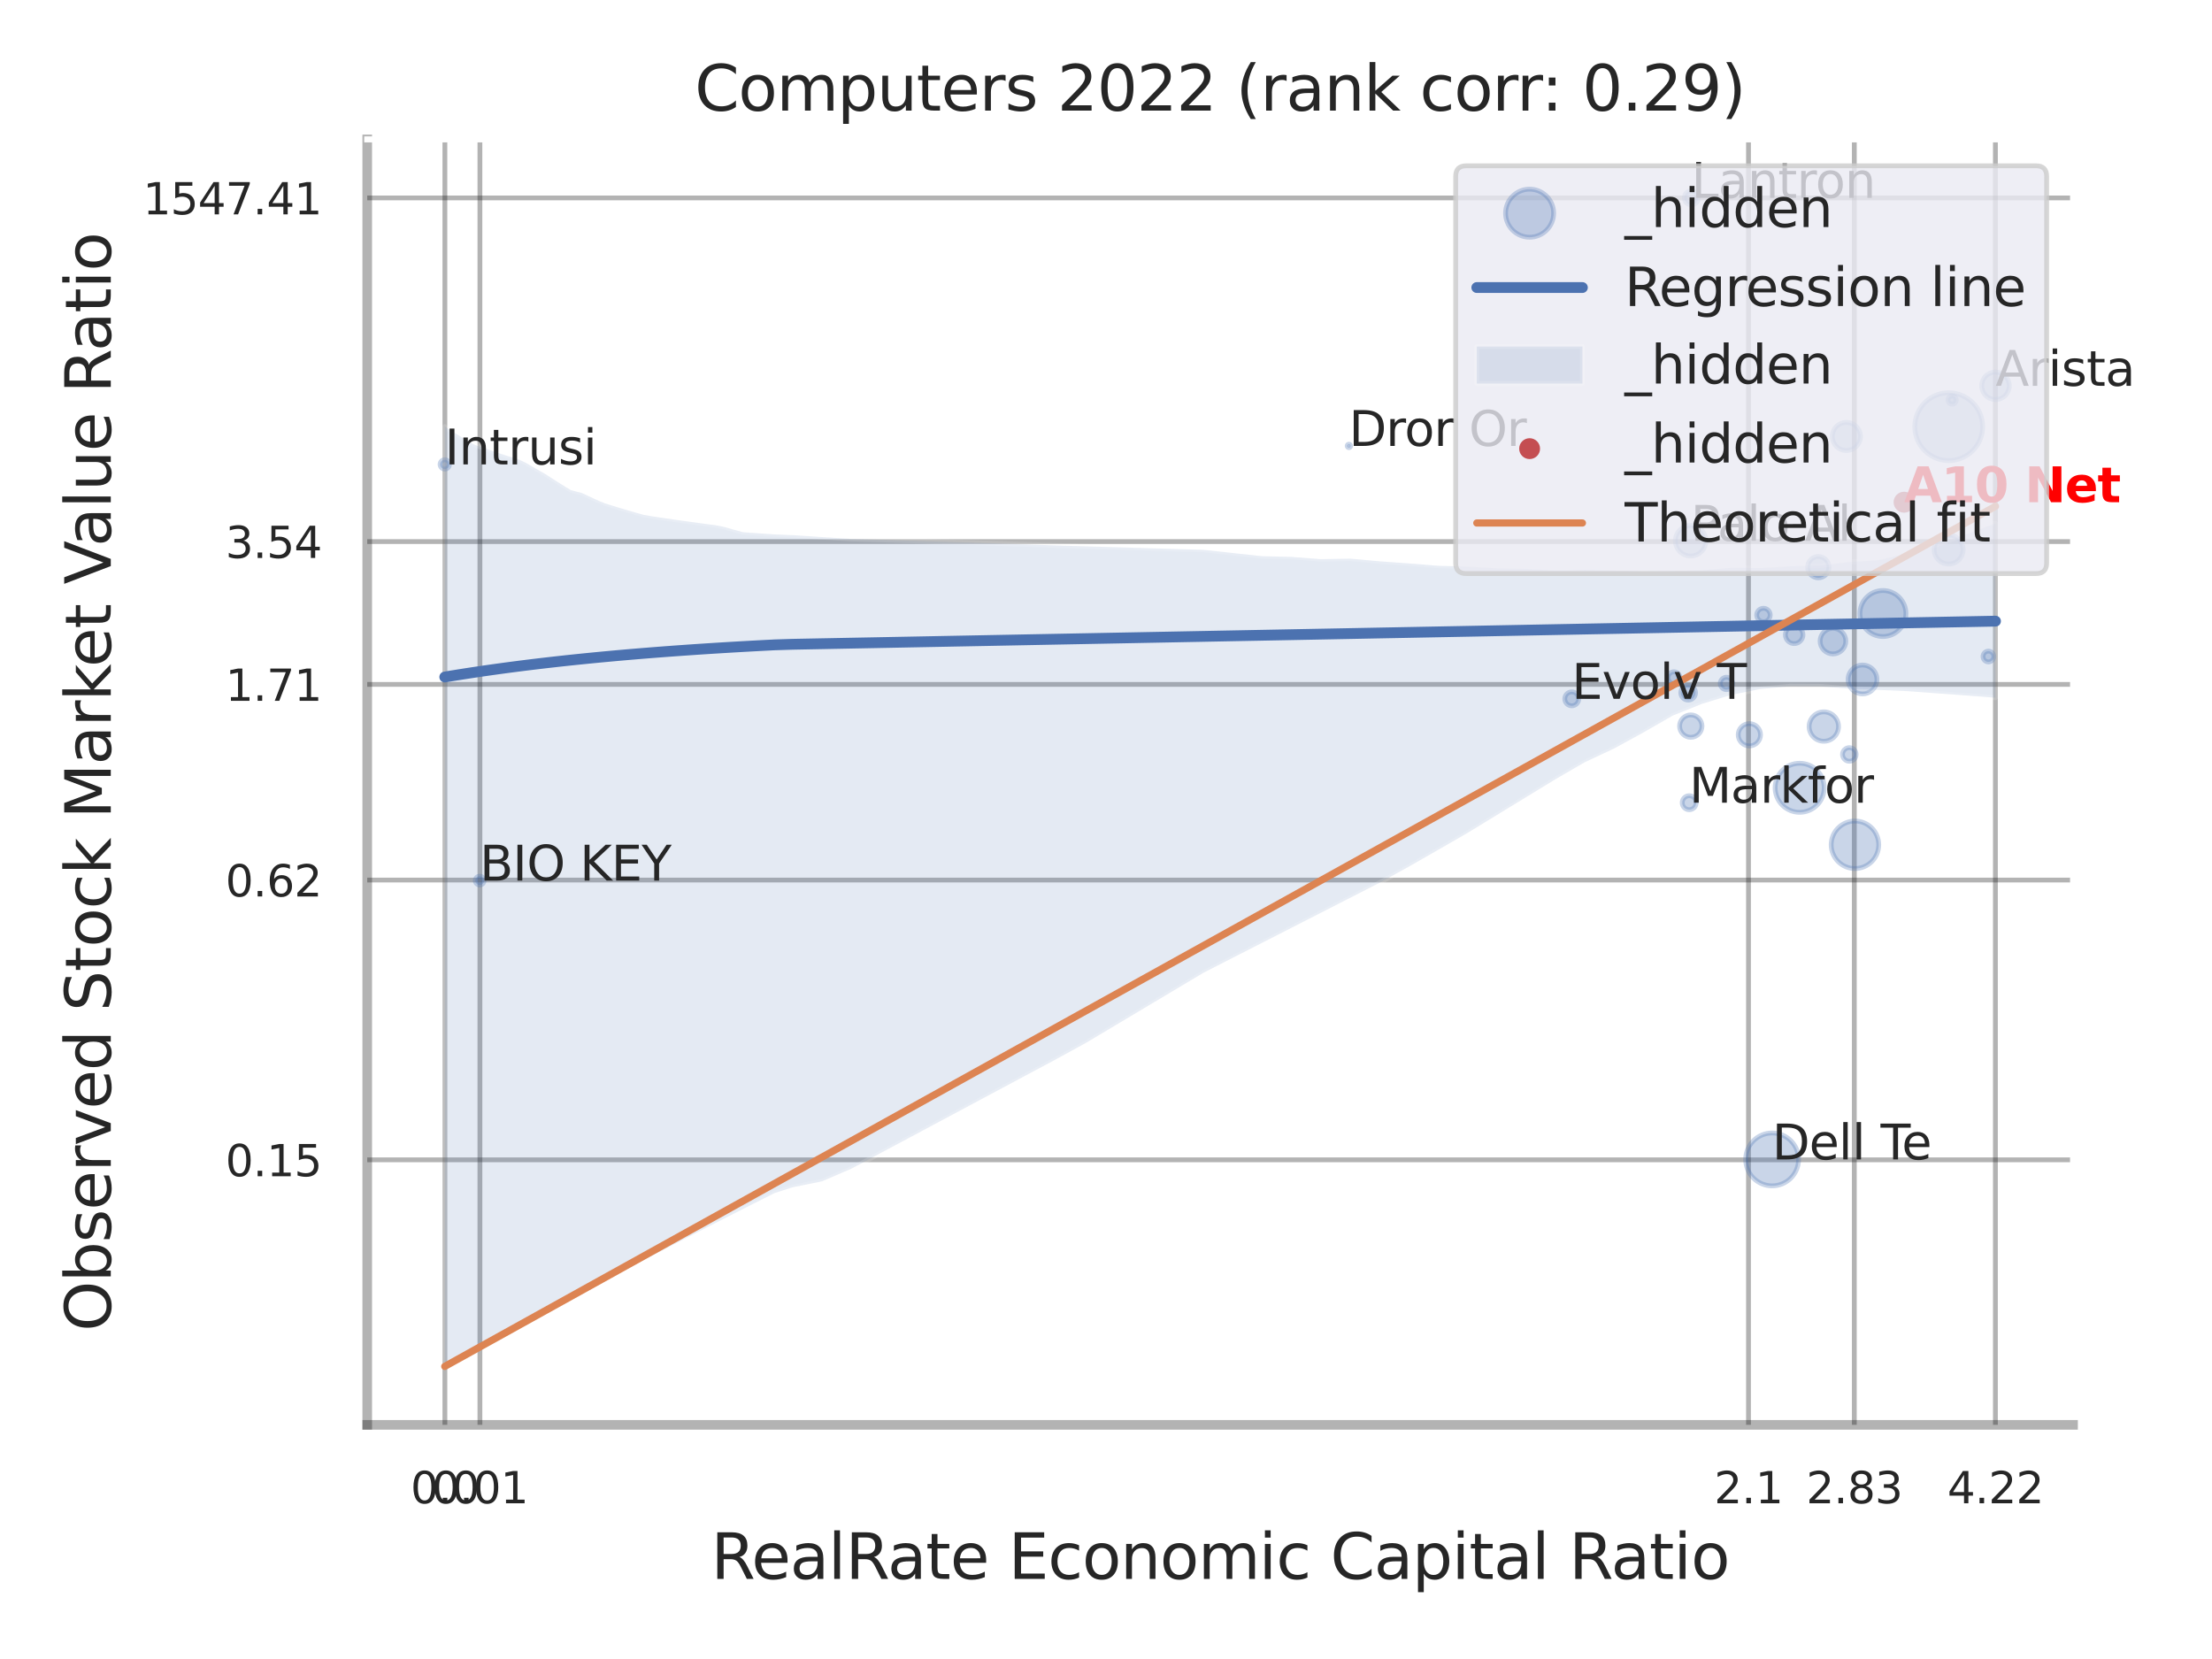 <?xml version="1.0" encoding="utf-8" standalone="no"?>
<!DOCTYPE svg PUBLIC "-//W3C//DTD SVG 1.1//EN"
  "http://www.w3.org/Graphics/SVG/1.1/DTD/svg11.dtd">
<svg xmlns:xlink="http://www.w3.org/1999/xlink" width="460.8pt" height="345.6pt" viewBox="0 0 460.8 345.6" xmlns="http://www.w3.org/2000/svg" version="1.1">
 <defs>
  <style type="text/css">*{stroke-linejoin: round; stroke-linecap: butt}</style>
 </defs>
 <g id="figure_1">
  <g id="patch_1">
   <path d="M 0 345.6 
L 460.8 345.6 
L 460.8 0 
L 0 0 
z
" style="fill: #ffffff"/>
  </g>
  <g id="axes_1">
   <g id="patch_2">
    <path d="M 76.5 296.82 
L 431.853 296.82 
L 431.853 29.04 
L 76.5 29.04 
z
" style="fill: #ffffff"/>
   </g>
   <g id="matplotlib.axis_1">
    <g id="xtick_1">
     <g id="line2d_1">
      <path d="M 92.679 296.82 
L 92.679 29.04 
" clip-path="url(#p1c2c5601ff)" style="fill: none; stroke: #000000; stroke-opacity: 0.3; stroke-linecap: round"/>
     </g>
     <g id="text_1">
      <!-- 0.0 -->
      <g style="fill: #262626" transform="translate(85.523 313.159) scale(0.09 -0.09)">
       <defs>
        <path id="DejaVuSans-30" d="M 2034 4250 
Q 1547 4250 1301 3770 
Q 1056 3291 1056 2328 
Q 1056 1369 1301 889 
Q 1547 409 2034 409 
Q 2525 409 2770 889 
Q 3016 1369 3016 2328 
Q 3016 3291 2770 3770 
Q 2525 4250 2034 4250 
z
M 2034 4750 
Q 2819 4750 3233 4129 
Q 3647 3509 3647 2328 
Q 3647 1150 3233 529 
Q 2819 -91 2034 -91 
Q 1250 -91 836 529 
Q 422 1150 422 2328 
Q 422 3509 836 4129 
Q 1250 4750 2034 4750 
z
" transform="scale(0.016)"/>
        <path id="DejaVuSans-2e" d="M 684 794 
L 1344 794 
L 1344 0 
L 684 0 
L 684 794 
z
" transform="scale(0.016)"/>
       </defs>
       <use xlink:href="#DejaVuSans-30"/>
       <use xlink:href="#DejaVuSans-2e" transform="translate(63.623 0)"/>
       <use xlink:href="#DejaVuSans-30" transform="translate(95.41 0)"/>
      </g>
     </g>
    </g>
    <g id="xtick_2">
     <g id="line2d_2">
      <path d="M 99.976 296.82 
L 99.976 29.04 
" clip-path="url(#p1c2c5601ff)" style="fill: none; stroke: #000000; stroke-opacity: 0.3; stroke-linecap: round"/>
     </g>
     <g id="text_2">
      <!-- 0.01 -->
      <g style="fill: #262626" transform="translate(89.957 313.159) scale(0.09 -0.09)">
       <defs>
        <path id="DejaVuSans-31" d="M 794 531 
L 1825 531 
L 1825 4091 
L 703 3866 
L 703 4441 
L 1819 4666 
L 2450 4666 
L 2450 531 
L 3481 531 
L 3481 0 
L 794 0 
L 794 531 
z
" transform="scale(0.016)"/>
       </defs>
       <use xlink:href="#DejaVuSans-30"/>
       <use xlink:href="#DejaVuSans-2e" transform="translate(63.623 0)"/>
       <use xlink:href="#DejaVuSans-30" transform="translate(95.41 0)"/>
       <use xlink:href="#DejaVuSans-31" transform="translate(159.033 0)"/>
      </g>
     </g>
    </g>
    <g id="xtick_3">
     <g id="line2d_3">
      <path d="M 364.242 296.82 
L 364.242 29.04 
" clip-path="url(#p1c2c5601ff)" style="fill: none; stroke: #000000; stroke-opacity: 0.3; stroke-linecap: round"/>
     </g>
     <g id="text_3">
      <!-- 2.1 -->
      <g style="fill: #262626" transform="translate(357.086 313.159) scale(0.09 -0.09)">
       <defs>
        <path id="DejaVuSans-32" d="M 1228 531 
L 3431 531 
L 3431 0 
L 469 0 
L 469 531 
Q 828 903 1448 1529 
Q 2069 2156 2228 2338 
Q 2531 2678 2651 2914 
Q 2772 3150 2772 3378 
Q 2772 3750 2511 3984 
Q 2250 4219 1831 4219 
Q 1534 4219 1204 4116 
Q 875 4013 500 3803 
L 500 4441 
Q 881 4594 1212 4672 
Q 1544 4750 1819 4750 
Q 2544 4750 2975 4387 
Q 3406 4025 3406 3419 
Q 3406 3131 3298 2873 
Q 3191 2616 2906 2266 
Q 2828 2175 2409 1742 
Q 1991 1309 1228 531 
z
" transform="scale(0.016)"/>
       </defs>
       <use xlink:href="#DejaVuSans-32"/>
       <use xlink:href="#DejaVuSans-2e" transform="translate(63.623 0)"/>
       <use xlink:href="#DejaVuSans-31" transform="translate(95.41 0)"/>
      </g>
     </g>
    </g>
    <g id="xtick_4">
     <g id="line2d_4">
      <path d="M 386.287 296.82 
L 386.287 29.04 
" clip-path="url(#p1c2c5601ff)" style="fill: none; stroke: #000000; stroke-opacity: 0.3; stroke-linecap: round"/>
     </g>
     <g id="text_4">
      <!-- 2.83 -->
      <g style="fill: #262626" transform="translate(376.268 313.159) scale(0.09 -0.09)">
       <defs>
        <path id="DejaVuSans-38" d="M 2034 2216 
Q 1584 2216 1326 1975 
Q 1069 1734 1069 1313 
Q 1069 891 1326 650 
Q 1584 409 2034 409 
Q 2484 409 2743 651 
Q 3003 894 3003 1313 
Q 3003 1734 2745 1975 
Q 2488 2216 2034 2216 
z
M 1403 2484 
Q 997 2584 770 2862 
Q 544 3141 544 3541 
Q 544 4100 942 4425 
Q 1341 4750 2034 4750 
Q 2731 4750 3128 4425 
Q 3525 4100 3525 3541 
Q 3525 3141 3298 2862 
Q 3072 2584 2669 2484 
Q 3125 2378 3379 2068 
Q 3634 1759 3634 1313 
Q 3634 634 3220 271 
Q 2806 -91 2034 -91 
Q 1263 -91 848 271 
Q 434 634 434 1313 
Q 434 1759 690 2068 
Q 947 2378 1403 2484 
z
M 1172 3481 
Q 1172 3119 1398 2916 
Q 1625 2713 2034 2713 
Q 2441 2713 2670 2916 
Q 2900 3119 2900 3481 
Q 2900 3844 2670 4047 
Q 2441 4250 2034 4250 
Q 1625 4250 1398 4047 
Q 1172 3844 1172 3481 
z
" transform="scale(0.016)"/>
        <path id="DejaVuSans-33" d="M 2597 2516 
Q 3050 2419 3304 2112 
Q 3559 1806 3559 1356 
Q 3559 666 3084 287 
Q 2609 -91 1734 -91 
Q 1441 -91 1130 -33 
Q 819 25 488 141 
L 488 750 
Q 750 597 1062 519 
Q 1375 441 1716 441 
Q 2309 441 2620 675 
Q 2931 909 2931 1356 
Q 2931 1769 2642 2001 
Q 2353 2234 1838 2234 
L 1294 2234 
L 1294 2753 
L 1863 2753 
Q 2328 2753 2575 2939 
Q 2822 3125 2822 3475 
Q 2822 3834 2567 4026 
Q 2313 4219 1838 4219 
Q 1578 4219 1281 4162 
Q 984 4106 628 3988 
L 628 4550 
Q 988 4650 1302 4700 
Q 1616 4750 1894 4750 
Q 2613 4750 3031 4423 
Q 3450 4097 3450 3541 
Q 3450 3153 3228 2886 
Q 3006 2619 2597 2516 
z
" transform="scale(0.016)"/>
       </defs>
       <use xlink:href="#DejaVuSans-32"/>
       <use xlink:href="#DejaVuSans-2e" transform="translate(63.623 0)"/>
       <use xlink:href="#DejaVuSans-38" transform="translate(95.41 0)"/>
       <use xlink:href="#DejaVuSans-33" transform="translate(159.033 0)"/>
      </g>
     </g>
    </g>
    <g id="xtick_5">
     <g id="line2d_5">
      <path d="M 415.681 296.82 
L 415.681 29.04 
" clip-path="url(#p1c2c5601ff)" style="fill: none; stroke: #000000; stroke-opacity: 0.3; stroke-linecap: round"/>
     </g>
     <g id="text_5">
      <!-- 4.22 -->
      <g style="fill: #262626" transform="translate(405.662 313.159) scale(0.09 -0.09)">
       <defs>
        <path id="DejaVuSans-34" d="M 2419 4116 
L 825 1625 
L 2419 1625 
L 2419 4116 
z
M 2253 4666 
L 3047 4666 
L 3047 1625 
L 3713 1625 
L 3713 1100 
L 3047 1100 
L 3047 0 
L 2419 0 
L 2419 1100 
L 313 1100 
L 313 1709 
L 2253 4666 
z
" transform="scale(0.016)"/>
       </defs>
       <use xlink:href="#DejaVuSans-34"/>
       <use xlink:href="#DejaVuSans-2e" transform="translate(63.623 0)"/>
       <use xlink:href="#DejaVuSans-32" transform="translate(95.41 0)"/>
       <use xlink:href="#DejaVuSans-32" transform="translate(159.033 0)"/>
      </g>
     </g>
    </g>
    <g id="xtick_6"/>
    <g id="xtick_7"/>
    <g id="text_6">
     <!-- RealRate Economic Capital Ratio -->
     <g style="fill: #262626" transform="translate(148.123 328.908) scale(0.13 -0.13)">
      <defs>
       <path id="DejaVuSans-52" d="M 2841 2188 
Q 3044 2119 3236 1894 
Q 3428 1669 3622 1275 
L 4263 0 
L 3584 0 
L 2988 1197 
Q 2756 1666 2539 1819 
Q 2322 1972 1947 1972 
L 1259 1972 
L 1259 0 
L 628 0 
L 628 4666 
L 2053 4666 
Q 2853 4666 3247 4331 
Q 3641 3997 3641 3322 
Q 3641 2881 3436 2590 
Q 3231 2300 2841 2188 
z
M 1259 4147 
L 1259 2491 
L 2053 2491 
Q 2509 2491 2742 2702 
Q 2975 2913 2975 3322 
Q 2975 3731 2742 3939 
Q 2509 4147 2053 4147 
L 1259 4147 
z
" transform="scale(0.016)"/>
       <path id="DejaVuSans-65" d="M 3597 1894 
L 3597 1613 
L 953 1613 
Q 991 1019 1311 708 
Q 1631 397 2203 397 
Q 2534 397 2845 478 
Q 3156 559 3463 722 
L 3463 178 
Q 3153 47 2828 -22 
Q 2503 -91 2169 -91 
Q 1331 -91 842 396 
Q 353 884 353 1716 
Q 353 2575 817 3079 
Q 1281 3584 2069 3584 
Q 2775 3584 3186 3129 
Q 3597 2675 3597 1894 
z
M 3022 2063 
Q 3016 2534 2758 2815 
Q 2500 3097 2075 3097 
Q 1594 3097 1305 2825 
Q 1016 2553 972 2059 
L 3022 2063 
z
" transform="scale(0.016)"/>
       <path id="DejaVuSans-61" d="M 2194 1759 
Q 1497 1759 1228 1600 
Q 959 1441 959 1056 
Q 959 750 1161 570 
Q 1363 391 1709 391 
Q 2188 391 2477 730 
Q 2766 1069 2766 1631 
L 2766 1759 
L 2194 1759 
z
M 3341 1997 
L 3341 0 
L 2766 0 
L 2766 531 
Q 2569 213 2275 61 
Q 1981 -91 1556 -91 
Q 1019 -91 701 211 
Q 384 513 384 1019 
Q 384 1609 779 1909 
Q 1175 2209 1959 2209 
L 2766 2209 
L 2766 2266 
Q 2766 2663 2505 2880 
Q 2244 3097 1772 3097 
Q 1472 3097 1187 3025 
Q 903 2953 641 2809 
L 641 3341 
Q 956 3463 1253 3523 
Q 1550 3584 1831 3584 
Q 2591 3584 2966 3190 
Q 3341 2797 3341 1997 
z
" transform="scale(0.016)"/>
       <path id="DejaVuSans-6c" d="M 603 4863 
L 1178 4863 
L 1178 0 
L 603 0 
L 603 4863 
z
" transform="scale(0.016)"/>
       <path id="DejaVuSans-74" d="M 1172 4494 
L 1172 3500 
L 2356 3500 
L 2356 3053 
L 1172 3053 
L 1172 1153 
Q 1172 725 1289 603 
Q 1406 481 1766 481 
L 2356 481 
L 2356 0 
L 1766 0 
Q 1100 0 847 248 
Q 594 497 594 1153 
L 594 3053 
L 172 3053 
L 172 3500 
L 594 3500 
L 594 4494 
L 1172 4494 
z
" transform="scale(0.016)"/>
       <path id="DejaVuSans-20" transform="scale(0.016)"/>
       <path id="DejaVuSans-45" d="M 628 4666 
L 3578 4666 
L 3578 4134 
L 1259 4134 
L 1259 2753 
L 3481 2753 
L 3481 2222 
L 1259 2222 
L 1259 531 
L 3634 531 
L 3634 0 
L 628 0 
L 628 4666 
z
" transform="scale(0.016)"/>
       <path id="DejaVuSans-63" d="M 3122 3366 
L 3122 2828 
Q 2878 2963 2633 3030 
Q 2388 3097 2138 3097 
Q 1578 3097 1268 2742 
Q 959 2388 959 1747 
Q 959 1106 1268 751 
Q 1578 397 2138 397 
Q 2388 397 2633 464 
Q 2878 531 3122 666 
L 3122 134 
Q 2881 22 2623 -34 
Q 2366 -91 2075 -91 
Q 1284 -91 818 406 
Q 353 903 353 1747 
Q 353 2603 823 3093 
Q 1294 3584 2113 3584 
Q 2378 3584 2631 3529 
Q 2884 3475 3122 3366 
z
" transform="scale(0.016)"/>
       <path id="DejaVuSans-6f" d="M 1959 3097 
Q 1497 3097 1228 2736 
Q 959 2375 959 1747 
Q 959 1119 1226 758 
Q 1494 397 1959 397 
Q 2419 397 2687 759 
Q 2956 1122 2956 1747 
Q 2956 2369 2687 2733 
Q 2419 3097 1959 3097 
z
M 1959 3584 
Q 2709 3584 3137 3096 
Q 3566 2609 3566 1747 
Q 3566 888 3137 398 
Q 2709 -91 1959 -91 
Q 1206 -91 779 398 
Q 353 888 353 1747 
Q 353 2609 779 3096 
Q 1206 3584 1959 3584 
z
" transform="scale(0.016)"/>
       <path id="DejaVuSans-6e" d="M 3513 2113 
L 3513 0 
L 2938 0 
L 2938 2094 
Q 2938 2591 2744 2837 
Q 2550 3084 2163 3084 
Q 1697 3084 1428 2787 
Q 1159 2491 1159 1978 
L 1159 0 
L 581 0 
L 581 3500 
L 1159 3500 
L 1159 2956 
Q 1366 3272 1645 3428 
Q 1925 3584 2291 3584 
Q 2894 3584 3203 3211 
Q 3513 2838 3513 2113 
z
" transform="scale(0.016)"/>
       <path id="DejaVuSans-6d" d="M 3328 2828 
Q 3544 3216 3844 3400 
Q 4144 3584 4550 3584 
Q 5097 3584 5394 3201 
Q 5691 2819 5691 2113 
L 5691 0 
L 5113 0 
L 5113 2094 
Q 5113 2597 4934 2840 
Q 4756 3084 4391 3084 
Q 3944 3084 3684 2787 
Q 3425 2491 3425 1978 
L 3425 0 
L 2847 0 
L 2847 2094 
Q 2847 2600 2669 2842 
Q 2491 3084 2119 3084 
Q 1678 3084 1418 2786 
Q 1159 2488 1159 1978 
L 1159 0 
L 581 0 
L 581 3500 
L 1159 3500 
L 1159 2956 
Q 1356 3278 1631 3431 
Q 1906 3584 2284 3584 
Q 2666 3584 2933 3390 
Q 3200 3197 3328 2828 
z
" transform="scale(0.016)"/>
       <path id="DejaVuSans-69" d="M 603 3500 
L 1178 3500 
L 1178 0 
L 603 0 
L 603 3500 
z
M 603 4863 
L 1178 4863 
L 1178 4134 
L 603 4134 
L 603 4863 
z
" transform="scale(0.016)"/>
       <path id="DejaVuSans-43" d="M 4122 4306 
L 4122 3641 
Q 3803 3938 3442 4084 
Q 3081 4231 2675 4231 
Q 1875 4231 1450 3742 
Q 1025 3253 1025 2328 
Q 1025 1406 1450 917 
Q 1875 428 2675 428 
Q 3081 428 3442 575 
Q 3803 722 4122 1019 
L 4122 359 
Q 3791 134 3420 21 
Q 3050 -91 2638 -91 
Q 1578 -91 968 557 
Q 359 1206 359 2328 
Q 359 3453 968 4101 
Q 1578 4750 2638 4750 
Q 3056 4750 3426 4639 
Q 3797 4528 4122 4306 
z
" transform="scale(0.016)"/>
       <path id="DejaVuSans-70" d="M 1159 525 
L 1159 -1331 
L 581 -1331 
L 581 3500 
L 1159 3500 
L 1159 2969 
Q 1341 3281 1617 3432 
Q 1894 3584 2278 3584 
Q 2916 3584 3314 3078 
Q 3713 2572 3713 1747 
Q 3713 922 3314 415 
Q 2916 -91 2278 -91 
Q 1894 -91 1617 61 
Q 1341 213 1159 525 
z
M 3116 1747 
Q 3116 2381 2855 2742 
Q 2594 3103 2138 3103 
Q 1681 3103 1420 2742 
Q 1159 2381 1159 1747 
Q 1159 1113 1420 752 
Q 1681 391 2138 391 
Q 2594 391 2855 752 
Q 3116 1113 3116 1747 
z
" transform="scale(0.016)"/>
      </defs>
      <use xlink:href="#DejaVuSans-52"/>
      <use xlink:href="#DejaVuSans-65" transform="translate(64.982 0)"/>
      <use xlink:href="#DejaVuSans-61" transform="translate(126.506 0)"/>
      <use xlink:href="#DejaVuSans-6c" transform="translate(187.785 0)"/>
      <use xlink:href="#DejaVuSans-52" transform="translate(215.568 0)"/>
      <use xlink:href="#DejaVuSans-61" transform="translate(282.801 0)"/>
      <use xlink:href="#DejaVuSans-74" transform="translate(344.08 0)"/>
      <use xlink:href="#DejaVuSans-65" transform="translate(383.289 0)"/>
      <use xlink:href="#DejaVuSans-20" transform="translate(444.812 0)"/>
      <use xlink:href="#DejaVuSans-45" transform="translate(476.6 0)"/>
      <use xlink:href="#DejaVuSans-63" transform="translate(539.783 0)"/>
      <use xlink:href="#DejaVuSans-6f" transform="translate(594.764 0)"/>
      <use xlink:href="#DejaVuSans-6e" transform="translate(655.945 0)"/>
      <use xlink:href="#DejaVuSans-6f" transform="translate(719.324 0)"/>
      <use xlink:href="#DejaVuSans-6d" transform="translate(780.506 0)"/>
      <use xlink:href="#DejaVuSans-69" transform="translate(877.918 0)"/>
      <use xlink:href="#DejaVuSans-63" transform="translate(905.701 0)"/>
      <use xlink:href="#DejaVuSans-20" transform="translate(960.682 0)"/>
      <use xlink:href="#DejaVuSans-43" transform="translate(992.469 0)"/>
      <use xlink:href="#DejaVuSans-61" transform="translate(1062.293 0)"/>
      <use xlink:href="#DejaVuSans-70" transform="translate(1123.572 0)"/>
      <use xlink:href="#DejaVuSans-69" transform="translate(1187.049 0)"/>
      <use xlink:href="#DejaVuSans-74" transform="translate(1214.832 0)"/>
      <use xlink:href="#DejaVuSans-61" transform="translate(1254.041 0)"/>
      <use xlink:href="#DejaVuSans-6c" transform="translate(1315.32 0)"/>
      <use xlink:href="#DejaVuSans-20" transform="translate(1343.104 0)"/>
      <use xlink:href="#DejaVuSans-52" transform="translate(1374.891 0)"/>
      <use xlink:href="#DejaVuSans-61" transform="translate(1442.123 0)"/>
      <use xlink:href="#DejaVuSans-74" transform="translate(1503.402 0)"/>
      <use xlink:href="#DejaVuSans-69" transform="translate(1542.611 0)"/>
      <use xlink:href="#DejaVuSans-6f" transform="translate(1570.395 0)"/>
     </g>
    </g>
   </g>
   <g id="matplotlib.axis_2">
    <g id="ytick_1">
     <g id="line2d_6">
      <path d="M 76.5 241.613 
L 431.853 241.613 
" clip-path="url(#p1c2c5601ff)" style="fill: none; stroke: #000000; stroke-opacity: 0.3; stroke-linecap: round"/>
     </g>
     <g id="text_7">
      <!-- 0.15 -->
      <g style="fill: #262626" transform="translate(46.961 245.032) scale(0.09 -0.09)">
       <defs>
        <path id="DejaVuSans-35" d="M 691 4666 
L 3169 4666 
L 3169 4134 
L 1269 4134 
L 1269 2991 
Q 1406 3038 1543 3061 
Q 1681 3084 1819 3084 
Q 2600 3084 3056 2656 
Q 3513 2228 3513 1497 
Q 3513 744 3044 326 
Q 2575 -91 1722 -91 
Q 1428 -91 1123 -41 
Q 819 9 494 109 
L 494 744 
Q 775 591 1075 516 
Q 1375 441 1709 441 
Q 2250 441 2565 725 
Q 2881 1009 2881 1497 
Q 2881 1984 2565 2268 
Q 2250 2553 1709 2553 
Q 1456 2553 1204 2497 
Q 953 2441 691 2322 
L 691 4666 
z
" transform="scale(0.016)"/>
       </defs>
       <use xlink:href="#DejaVuSans-30"/>
       <use xlink:href="#DejaVuSans-2e" transform="translate(63.623 0)"/>
       <use xlink:href="#DejaVuSans-31" transform="translate(95.41 0)"/>
       <use xlink:href="#DejaVuSans-35" transform="translate(159.033 0)"/>
      </g>
     </g>
    </g>
    <g id="ytick_2">
     <g id="line2d_7">
      <path d="M 76.5 183.329 
L 431.853 183.329 
" clip-path="url(#p1c2c5601ff)" style="fill: none; stroke: #000000; stroke-opacity: 0.3; stroke-linecap: round"/>
     </g>
     <g id="text_8">
      <!-- 0.62 -->
      <g style="fill: #262626" transform="translate(46.961 186.748) scale(0.09 -0.09)">
       <defs>
        <path id="DejaVuSans-36" d="M 2113 2584 
Q 1688 2584 1439 2293 
Q 1191 2003 1191 1497 
Q 1191 994 1439 701 
Q 1688 409 2113 409 
Q 2538 409 2786 701 
Q 3034 994 3034 1497 
Q 3034 2003 2786 2293 
Q 2538 2584 2113 2584 
z
M 3366 4563 
L 3366 3988 
Q 3128 4100 2886 4159 
Q 2644 4219 2406 4219 
Q 1781 4219 1451 3797 
Q 1122 3375 1075 2522 
Q 1259 2794 1537 2939 
Q 1816 3084 2150 3084 
Q 2853 3084 3261 2657 
Q 3669 2231 3669 1497 
Q 3669 778 3244 343 
Q 2819 -91 2113 -91 
Q 1303 -91 875 529 
Q 447 1150 447 2328 
Q 447 3434 972 4092 
Q 1497 4750 2381 4750 
Q 2619 4750 2861 4703 
Q 3103 4656 3366 4563 
z
" transform="scale(0.016)"/>
       </defs>
       <use xlink:href="#DejaVuSans-30"/>
       <use xlink:href="#DejaVuSans-2e" transform="translate(63.623 0)"/>
       <use xlink:href="#DejaVuSans-36" transform="translate(95.41 0)"/>
       <use xlink:href="#DejaVuSans-32" transform="translate(159.033 0)"/>
      </g>
     </g>
    </g>
    <g id="ytick_3">
     <g id="line2d_8">
      <path d="M 76.5 142.571 
L 431.853 142.571 
" clip-path="url(#p1c2c5601ff)" style="fill: none; stroke: #000000; stroke-opacity: 0.3; stroke-linecap: round"/>
     </g>
     <g id="text_9">
      <!-- 1.71 -->
      <g style="fill: #262626" transform="translate(46.961 145.99) scale(0.09 -0.09)">
       <defs>
        <path id="DejaVuSans-37" d="M 525 4666 
L 3525 4666 
L 3525 4397 
L 1831 0 
L 1172 0 
L 2766 4134 
L 525 4134 
L 525 4666 
z
" transform="scale(0.016)"/>
       </defs>
       <use xlink:href="#DejaVuSans-31"/>
       <use xlink:href="#DejaVuSans-2e" transform="translate(63.623 0)"/>
       <use xlink:href="#DejaVuSans-37" transform="translate(95.41 0)"/>
       <use xlink:href="#DejaVuSans-31" transform="translate(159.033 0)"/>
      </g>
     </g>
    </g>
    <g id="ytick_4">
     <g id="line2d_9">
      <path d="M 76.5 112.818 
L 431.853 112.818 
" clip-path="url(#p1c2c5601ff)" style="fill: none; stroke: #000000; stroke-opacity: 0.3; stroke-linecap: round"/>
     </g>
     <g id="text_10">
      <!-- 3.54 -->
      <g style="fill: #262626" transform="translate(46.961 116.237) scale(0.09 -0.09)">
       <use xlink:href="#DejaVuSans-33"/>
       <use xlink:href="#DejaVuSans-2e" transform="translate(63.623 0)"/>
       <use xlink:href="#DejaVuSans-35" transform="translate(95.41 0)"/>
       <use xlink:href="#DejaVuSans-34" transform="translate(159.033 0)"/>
      </g>
     </g>
    </g>
    <g id="ytick_5">
     <g id="line2d_10">
      <path d="M 76.5 41.231 
L 431.853 41.231 
" clip-path="url(#p1c2c5601ff)" style="fill: none; stroke: #000000; stroke-opacity: 0.3; stroke-linecap: round"/>
     </g>
     <g id="text_11">
      <!-- 1547.41 -->
      <g style="fill: #262626" transform="translate(29.782 44.65) scale(0.09 -0.09)">
       <use xlink:href="#DejaVuSans-31"/>
       <use xlink:href="#DejaVuSans-35" transform="translate(63.623 0)"/>
       <use xlink:href="#DejaVuSans-34" transform="translate(127.246 0)"/>
       <use xlink:href="#DejaVuSans-37" transform="translate(190.869 0)"/>
       <use xlink:href="#DejaVuSans-2e" transform="translate(254.492 0)"/>
       <use xlink:href="#DejaVuSans-34" transform="translate(286.279 0)"/>
       <use xlink:href="#DejaVuSans-31" transform="translate(349.902 0)"/>
      </g>
     </g>
    </g>
    <g id="ytick_6"/>
    <g id="ytick_7"/>
    <g id="ytick_8"/>
    <g id="ytick_9"/>
    <g id="text_12">
     <!-- Observed Stock Market Value Ratio -->
     <g style="fill: #262626" transform="translate(23.079 277.332) rotate(-90) scale(0.13 -0.13)">
      <defs>
       <path id="DejaVuSans-4f" d="M 2522 4238 
Q 1834 4238 1429 3725 
Q 1025 3213 1025 2328 
Q 1025 1447 1429 934 
Q 1834 422 2522 422 
Q 3209 422 3611 934 
Q 4013 1447 4013 2328 
Q 4013 3213 3611 3725 
Q 3209 4238 2522 4238 
z
M 2522 4750 
Q 3503 4750 4090 4092 
Q 4678 3434 4678 2328 
Q 4678 1225 4090 567 
Q 3503 -91 2522 -91 
Q 1538 -91 948 565 
Q 359 1222 359 2328 
Q 359 3434 948 4092 
Q 1538 4750 2522 4750 
z
" transform="scale(0.016)"/>
       <path id="DejaVuSans-62" d="M 3116 1747 
Q 3116 2381 2855 2742 
Q 2594 3103 2138 3103 
Q 1681 3103 1420 2742 
Q 1159 2381 1159 1747 
Q 1159 1113 1420 752 
Q 1681 391 2138 391 
Q 2594 391 2855 752 
Q 3116 1113 3116 1747 
z
M 1159 2969 
Q 1341 3281 1617 3432 
Q 1894 3584 2278 3584 
Q 2916 3584 3314 3078 
Q 3713 2572 3713 1747 
Q 3713 922 3314 415 
Q 2916 -91 2278 -91 
Q 1894 -91 1617 61 
Q 1341 213 1159 525 
L 1159 0 
L 581 0 
L 581 4863 
L 1159 4863 
L 1159 2969 
z
" transform="scale(0.016)"/>
       <path id="DejaVuSans-73" d="M 2834 3397 
L 2834 2853 
Q 2591 2978 2328 3040 
Q 2066 3103 1784 3103 
Q 1356 3103 1142 2972 
Q 928 2841 928 2578 
Q 928 2378 1081 2264 
Q 1234 2150 1697 2047 
L 1894 2003 
Q 2506 1872 2764 1633 
Q 3022 1394 3022 966 
Q 3022 478 2636 193 
Q 2250 -91 1575 -91 
Q 1294 -91 989 -36 
Q 684 19 347 128 
L 347 722 
Q 666 556 975 473 
Q 1284 391 1588 391 
Q 1994 391 2212 530 
Q 2431 669 2431 922 
Q 2431 1156 2273 1281 
Q 2116 1406 1581 1522 
L 1381 1569 
Q 847 1681 609 1914 
Q 372 2147 372 2553 
Q 372 3047 722 3315 
Q 1072 3584 1716 3584 
Q 2034 3584 2315 3537 
Q 2597 3491 2834 3397 
z
" transform="scale(0.016)"/>
       <path id="DejaVuSans-72" d="M 2631 2963 
Q 2534 3019 2420 3045 
Q 2306 3072 2169 3072 
Q 1681 3072 1420 2755 
Q 1159 2438 1159 1844 
L 1159 0 
L 581 0 
L 581 3500 
L 1159 3500 
L 1159 2956 
Q 1341 3275 1631 3429 
Q 1922 3584 2338 3584 
Q 2397 3584 2469 3576 
Q 2541 3569 2628 3553 
L 2631 2963 
z
" transform="scale(0.016)"/>
       <path id="DejaVuSans-76" d="M 191 3500 
L 800 3500 
L 1894 563 
L 2988 3500 
L 3597 3500 
L 2284 0 
L 1503 0 
L 191 3500 
z
" transform="scale(0.016)"/>
       <path id="DejaVuSans-64" d="M 2906 2969 
L 2906 4863 
L 3481 4863 
L 3481 0 
L 2906 0 
L 2906 525 
Q 2725 213 2448 61 
Q 2172 -91 1784 -91 
Q 1150 -91 751 415 
Q 353 922 353 1747 
Q 353 2572 751 3078 
Q 1150 3584 1784 3584 
Q 2172 3584 2448 3432 
Q 2725 3281 2906 2969 
z
M 947 1747 
Q 947 1113 1208 752 
Q 1469 391 1925 391 
Q 2381 391 2643 752 
Q 2906 1113 2906 1747 
Q 2906 2381 2643 2742 
Q 2381 3103 1925 3103 
Q 1469 3103 1208 2742 
Q 947 2381 947 1747 
z
" transform="scale(0.016)"/>
       <path id="DejaVuSans-53" d="M 3425 4513 
L 3425 3897 
Q 3066 4069 2747 4153 
Q 2428 4238 2131 4238 
Q 1616 4238 1336 4038 
Q 1056 3838 1056 3469 
Q 1056 3159 1242 3001 
Q 1428 2844 1947 2747 
L 2328 2669 
Q 3034 2534 3370 2195 
Q 3706 1856 3706 1288 
Q 3706 609 3251 259 
Q 2797 -91 1919 -91 
Q 1588 -91 1214 -16 
Q 841 59 441 206 
L 441 856 
Q 825 641 1194 531 
Q 1563 422 1919 422 
Q 2459 422 2753 634 
Q 3047 847 3047 1241 
Q 3047 1584 2836 1778 
Q 2625 1972 2144 2069 
L 1759 2144 
Q 1053 2284 737 2584 
Q 422 2884 422 3419 
Q 422 4038 858 4394 
Q 1294 4750 2059 4750 
Q 2388 4750 2728 4690 
Q 3069 4631 3425 4513 
z
" transform="scale(0.016)"/>
       <path id="DejaVuSans-6b" d="M 581 4863 
L 1159 4863 
L 1159 1991 
L 2875 3500 
L 3609 3500 
L 1753 1863 
L 3688 0 
L 2938 0 
L 1159 1709 
L 1159 0 
L 581 0 
L 581 4863 
z
" transform="scale(0.016)"/>
       <path id="DejaVuSans-4d" d="M 628 4666 
L 1569 4666 
L 2759 1491 
L 3956 4666 
L 4897 4666 
L 4897 0 
L 4281 0 
L 4281 4097 
L 3078 897 
L 2444 897 
L 1241 4097 
L 1241 0 
L 628 0 
L 628 4666 
z
" transform="scale(0.016)"/>
       <path id="DejaVuSans-56" d="M 1831 0 
L 50 4666 
L 709 4666 
L 2188 738 
L 3669 4666 
L 4325 4666 
L 2547 0 
L 1831 0 
z
" transform="scale(0.016)"/>
       <path id="DejaVuSans-75" d="M 544 1381 
L 544 3500 
L 1119 3500 
L 1119 1403 
Q 1119 906 1312 657 
Q 1506 409 1894 409 
Q 2359 409 2629 706 
Q 2900 1003 2900 1516 
L 2900 3500 
L 3475 3500 
L 3475 0 
L 2900 0 
L 2900 538 
Q 2691 219 2414 64 
Q 2138 -91 1772 -91 
Q 1169 -91 856 284 
Q 544 659 544 1381 
z
M 1991 3584 
L 1991 3584 
z
" transform="scale(0.016)"/>
      </defs>
      <use xlink:href="#DejaVuSans-4f"/>
      <use xlink:href="#DejaVuSans-62" transform="translate(78.711 0)"/>
      <use xlink:href="#DejaVuSans-73" transform="translate(142.188 0)"/>
      <use xlink:href="#DejaVuSans-65" transform="translate(194.287 0)"/>
      <use xlink:href="#DejaVuSans-72" transform="translate(255.811 0)"/>
      <use xlink:href="#DejaVuSans-76" transform="translate(296.924 0)"/>
      <use xlink:href="#DejaVuSans-65" transform="translate(356.104 0)"/>
      <use xlink:href="#DejaVuSans-64" transform="translate(417.627 0)"/>
      <use xlink:href="#DejaVuSans-20" transform="translate(481.104 0)"/>
      <use xlink:href="#DejaVuSans-53" transform="translate(512.891 0)"/>
      <use xlink:href="#DejaVuSans-74" transform="translate(576.367 0)"/>
      <use xlink:href="#DejaVuSans-6f" transform="translate(615.576 0)"/>
      <use xlink:href="#DejaVuSans-63" transform="translate(676.758 0)"/>
      <use xlink:href="#DejaVuSans-6b" transform="translate(731.738 0)"/>
      <use xlink:href="#DejaVuSans-20" transform="translate(789.648 0)"/>
      <use xlink:href="#DejaVuSans-4d" transform="translate(821.436 0)"/>
      <use xlink:href="#DejaVuSans-61" transform="translate(907.715 0)"/>
      <use xlink:href="#DejaVuSans-72" transform="translate(968.994 0)"/>
      <use xlink:href="#DejaVuSans-6b" transform="translate(1010.107 0)"/>
      <use xlink:href="#DejaVuSans-65" transform="translate(1064.393 0)"/>
      <use xlink:href="#DejaVuSans-74" transform="translate(1125.916 0)"/>
      <use xlink:href="#DejaVuSans-20" transform="translate(1165.125 0)"/>
      <use xlink:href="#DejaVuSans-56" transform="translate(1196.912 0)"/>
      <use xlink:href="#DejaVuSans-61" transform="translate(1257.57 0)"/>
      <use xlink:href="#DejaVuSans-6c" transform="translate(1318.85 0)"/>
      <use xlink:href="#DejaVuSans-75" transform="translate(1346.633 0)"/>
      <use xlink:href="#DejaVuSans-65" transform="translate(1410.012 0)"/>
      <use xlink:href="#DejaVuSans-20" transform="translate(1471.535 0)"/>
      <use xlink:href="#DejaVuSans-52" transform="translate(1503.322 0)"/>
      <use xlink:href="#DejaVuSans-61" transform="translate(1570.555 0)"/>
      <use xlink:href="#DejaVuSans-74" transform="translate(1631.834 0)"/>
      <use xlink:href="#DejaVuSans-69" transform="translate(1671.043 0)"/>
      <use xlink:href="#DejaVuSans-6f" transform="translate(1698.826 0)"/>
     </g>
    </g>
   </g>
   <g id="PathCollection_1">
    <path d="M 385.251 158.585 
C 385.627 158.585 385.988 158.435 386.254 158.169 
C 386.52 157.903 386.669 157.542 386.669 157.166 
C 386.669 156.789 386.52 156.428 386.254 156.162 
C 385.988 155.896 385.627 155.747 385.251 155.747 
C 384.874 155.747 384.513 155.896 384.247 156.162 
C 383.981 156.428 383.832 156.789 383.832 157.166 
C 383.832 157.542 383.981 157.903 384.247 158.169 
C 384.513 158.435 384.874 158.585 385.251 158.585 
z
" clip-path="url(#p1c2c5601ff)" style="fill: #4c72b0; fill-opacity: 0.3; stroke: #4c72b0; stroke-opacity: 0.3"/>
    <path d="M 386.422 180.934 
C 387.735 180.934 388.995 180.412 389.923 179.483 
C 390.852 178.555 391.374 177.295 391.374 175.982 
C 391.374 174.669 390.852 173.409 389.923 172.481 
C 388.995 171.552 387.735 171.03 386.422 171.03 
C 385.109 171.03 383.849 171.552 382.921 172.481 
C 381.992 173.409 381.47 174.669 381.47 175.982 
C 381.47 177.295 381.992 178.555 382.921 179.483 
C 383.849 180.412 385.109 180.934 386.422 180.934 
z
" clip-path="url(#p1c2c5601ff)" style="fill: #4c72b0; fill-opacity: 0.3; stroke: #4c72b0; stroke-opacity: 0.3"/>
    <path d="M 374.902 169.22 
C 376.257 169.22 377.558 168.682 378.516 167.723 
C 379.475 166.764 380.013 165.464 380.013 164.108 
C 380.013 162.753 379.475 161.452 378.516 160.494 
C 377.558 159.535 376.257 158.997 374.902 158.997 
C 373.546 158.997 372.246 159.535 371.287 160.494 
C 370.329 161.452 369.79 162.753 369.79 164.108 
C 369.79 165.464 370.329 166.764 371.287 167.723 
C 372.246 168.682 373.546 169.22 374.902 169.22 
z
" clip-path="url(#p1c2c5601ff)" style="fill: #4c72b0; fill-opacity: 0.3; stroke: #4c72b0; stroke-opacity: 0.3"/>
    <path d="M 405.957 95.957 
C 407.832 95.957 409.631 95.212 410.957 93.886 
C 412.283 92.56 413.028 90.761 413.028 88.886 
C 413.028 87.011 412.283 85.212 410.957 83.886 
C 409.631 82.56 407.832 81.815 405.957 81.815 
C 404.082 81.815 402.283 82.56 400.957 83.886 
C 399.631 85.212 398.886 87.011 398.886 88.886 
C 398.886 90.761 399.631 92.56 400.957 93.886 
C 402.283 95.212 404.082 95.957 405.957 95.957 
z
" clip-path="url(#p1c2c5601ff)" style="fill: #4c72b0; fill-opacity: 0.3; stroke: #4c72b0; stroke-opacity: 0.3"/>
    <path d="M 92.652 97.72 
C 92.911 97.72 93.159 97.617 93.342 97.435 
C 93.525 97.252 93.628 97.004 93.628 96.745 
C 93.628 96.486 93.525 96.238 93.342 96.055 
C 93.159 95.872 92.911 95.77 92.652 95.77 
C 92.394 95.77 92.146 95.872 91.963 96.055 
C 91.78 96.238 91.677 96.486 91.677 96.745 
C 91.677 97.004 91.78 97.252 91.963 97.435 
C 92.146 97.617 92.394 97.72 92.652 97.72 
z
" clip-path="url(#p1c2c5601ff)" style="fill: #4c72b0; fill-opacity: 0.3; stroke: #4c72b0; stroke-opacity: 0.3"/>
    <path d="M 351.676 145.843 
C 352.084 145.843 352.475 145.681 352.763 145.393 
C 353.051 145.105 353.213 144.714 353.213 144.306 
C 353.213 143.899 353.051 143.507 352.763 143.219 
C 352.475 142.931 352.084 142.769 351.676 142.769 
C 351.269 142.769 350.878 142.931 350.589 143.219 
C 350.301 143.507 350.139 143.899 350.139 144.306 
C 350.139 144.714 350.301 145.105 350.589 145.393 
C 350.878 145.681 351.269 145.843 351.676 145.843 
z
" clip-path="url(#p1c2c5601ff)" style="fill: #4c72b0; fill-opacity: 0.3; stroke: #4c72b0; stroke-opacity: 0.3"/>
    <path d="M 406.667 84.196 
C 406.895 84.196 407.113 84.106 407.275 83.945 
C 407.436 83.783 407.526 83.565 407.526 83.337 
C 407.526 83.109 407.436 82.89 407.275 82.729 
C 407.113 82.568 406.895 82.477 406.667 82.477 
C 406.439 82.477 406.22 82.568 406.059 82.729 
C 405.898 82.89 405.807 83.109 405.807 83.337 
C 405.807 83.565 405.898 83.783 406.059 83.945 
C 406.22 84.106 406.439 84.196 406.667 84.196 
z
" clip-path="url(#p1c2c5601ff)" style="fill: #4c72b0; fill-opacity: 0.3; stroke: #4c72b0; stroke-opacity: 0.3"/>
    <path d="M 373.762 134.073 
C 374.247 134.073 374.713 133.881 375.056 133.537 
C 375.399 133.194 375.592 132.728 375.592 132.243 
C 375.592 131.758 375.399 131.292 375.056 130.949 
C 374.713 130.606 374.247 130.413 373.762 130.413 
C 373.277 130.413 372.811 130.606 372.468 130.949 
C 372.125 131.292 371.932 131.758 371.932 132.243 
C 371.932 132.728 372.125 133.194 372.468 133.537 
C 372.811 133.881 373.277 134.073 373.762 134.073 
z
" clip-path="url(#p1c2c5601ff)" style="fill: #4c72b0; fill-opacity: 0.3; stroke: #4c72b0; stroke-opacity: 0.3"/>
    <path d="M 392.246 132.601 
C 393.517 132.601 394.736 132.096 395.635 131.197 
C 396.533 130.299 397.038 129.08 397.038 127.809 
C 397.038 126.538 396.533 125.319 395.635 124.421 
C 394.736 123.522 393.517 123.017 392.246 123.017 
C 390.976 123.017 389.757 123.522 388.858 124.421 
C 387.959 125.319 387.455 126.538 387.455 127.809 
C 387.455 129.08 387.959 130.299 388.858 131.197 
C 389.757 132.096 390.976 132.601 392.246 132.601 
z
" clip-path="url(#p1c2c5601ff)" style="fill: #4c72b0; fill-opacity: 0.3; stroke: #4c72b0; stroke-opacity: 0.3"/>
    <path d="M 364.426 155.393 
C 365.042 155.393 365.634 155.148 366.069 154.712 
C 366.505 154.276 366.75 153.685 366.75 153.069 
C 366.75 152.452 366.505 151.861 366.069 151.425 
C 365.634 150.989 365.042 150.744 364.426 150.744 
C 363.809 150.744 363.218 150.989 362.782 151.425 
C 362.346 151.861 362.101 152.452 362.101 153.069 
C 362.101 153.685 362.346 154.276 362.782 154.712 
C 363.218 155.148 363.809 155.393 364.426 155.393 
z
" clip-path="url(#p1c2c5601ff)" style="fill: #4c72b0; fill-opacity: 0.3; stroke: #4c72b0; stroke-opacity: 0.3"/>
    <path d="M 348.721 142.424 
C 349.051 142.424 349.367 142.293 349.601 142.06 
C 349.834 141.826 349.965 141.51 349.965 141.18 
C 349.965 140.851 349.834 140.534 349.601 140.301 
C 349.367 140.068 349.051 139.937 348.721 139.937 
C 348.392 139.937 348.075 140.068 347.842 140.301 
C 347.609 140.534 347.478 140.851 347.478 141.18 
C 347.478 141.51 347.609 141.826 347.842 142.06 
C 348.075 142.293 348.392 142.424 348.721 142.424 
z
" clip-path="url(#p1c2c5601ff)" style="fill: #4c72b0; fill-opacity: 0.3; stroke: #4c72b0; stroke-opacity: 0.3"/>
    <path d="M 99.929 184.357 
C 100.172 184.357 100.404 184.261 100.576 184.089 
C 100.748 183.918 100.844 183.685 100.844 183.442 
C 100.844 183.199 100.748 182.966 100.576 182.795 
C 100.404 182.623 100.172 182.526 99.929 182.526 
C 99.686 182.526 99.453 182.623 99.281 182.795 
C 99.11 182.966 99.013 183.199 99.013 183.442 
C 99.013 183.685 99.11 183.918 99.281 184.089 
C 99.453 184.261 99.686 184.357 99.929 184.357 
z
" clip-path="url(#p1c2c5601ff)" style="fill: #4c72b0; fill-opacity: 0.3; stroke: #4c72b0; stroke-opacity: 0.3"/>
    <path d="M 405.933 117.5 
C 406.733 117.5 407.5 117.182 408.066 116.616 
C 408.632 116.05 408.95 115.283 408.95 114.483 
C 408.95 113.683 408.632 112.915 408.066 112.35 
C 407.5 111.784 406.733 111.466 405.933 111.466 
C 405.133 111.466 404.365 111.784 403.799 112.35 
C 403.234 112.915 402.916 113.683 402.916 114.483 
C 402.916 115.283 403.234 116.05 403.799 116.616 
C 404.365 117.182 405.133 117.5 405.933 117.5 
z
" clip-path="url(#p1c2c5601ff)" style="fill: #4c72b0; fill-opacity: 0.3; stroke: #4c72b0; stroke-opacity: 0.3"/>
    <path d="M 367.362 129.526 
C 367.735 129.526 368.093 129.378 368.357 129.114 
C 368.621 128.85 368.769 128.492 368.769 128.119 
C 368.769 127.746 368.621 127.388 368.357 127.124 
C 368.093 126.86 367.735 126.712 367.362 126.712 
C 366.989 126.712 366.631 126.86 366.367 127.124 
C 366.104 127.388 365.955 127.746 365.955 128.119 
C 365.955 128.492 366.104 128.85 366.367 129.114 
C 366.631 129.378 366.989 129.526 367.362 129.526 
z
" clip-path="url(#p1c2c5601ff)" style="fill: #4c72b0; fill-opacity: 0.3; stroke: #4c72b0; stroke-opacity: 0.3"/>
    <path d="M 379.935 154.417 
C 380.747 154.417 381.526 154.094 382.1 153.52 
C 382.674 152.945 382.997 152.167 382.997 151.354 
C 382.997 150.542 382.674 149.763 382.1 149.189 
C 381.526 148.615 380.747 148.292 379.935 148.292 
C 379.123 148.292 378.344 148.615 377.769 149.189 
C 377.195 149.763 376.872 150.542 376.872 151.354 
C 376.872 152.167 377.195 152.945 377.769 153.52 
C 378.344 154.094 379.123 154.417 379.935 154.417 
z
" clip-path="url(#p1c2c5601ff)" style="fill: #4c72b0; fill-opacity: 0.3; stroke: #4c72b0; stroke-opacity: 0.3"/>
    <path d="M 381.84 136.228 
C 382.55 136.228 383.23 135.946 383.732 135.444 
C 384.234 134.943 384.516 134.262 384.516 133.552 
C 384.516 132.843 384.234 132.162 383.732 131.66 
C 383.23 131.158 382.55 130.876 381.84 130.876 
C 381.13 130.876 380.45 131.158 379.948 131.66 
C 379.446 132.162 379.164 132.843 379.164 133.552 
C 379.164 134.262 379.446 134.943 379.948 135.444 
C 380.45 135.946 381.13 136.228 381.84 136.228 
z
" clip-path="url(#p1c2c5601ff)" style="fill: #4c72b0; fill-opacity: 0.3; stroke: #4c72b0; stroke-opacity: 0.3"/>
    <path d="M 414.221 137.887 
C 414.519 137.887 414.805 137.768 415.015 137.558 
C 415.226 137.347 415.344 137.061 415.344 136.764 
C 415.344 136.466 415.226 136.18 415.015 135.969 
C 414.805 135.759 414.519 135.64 414.221 135.64 
C 413.923 135.64 413.638 135.759 413.427 135.969 
C 413.216 136.18 413.098 136.466 413.098 136.764 
C 413.098 137.061 413.216 137.347 413.427 137.558 
C 413.638 137.768 413.923 137.887 414.221 137.887 
z
" clip-path="url(#p1c2c5601ff)" style="fill: #4c72b0; fill-opacity: 0.3; stroke: #4c72b0; stroke-opacity: 0.3"/>
    <path d="M 378.787 120.371 
C 379.375 120.371 379.94 120.137 380.356 119.721 
C 380.772 119.305 381.006 118.74 381.006 118.152 
C 381.006 117.563 380.772 116.999 380.356 116.583 
C 379.94 116.166 379.375 115.933 378.787 115.933 
C 378.198 115.933 377.634 116.166 377.218 116.583 
C 376.802 116.999 376.568 117.563 376.568 118.152 
C 376.568 118.74 376.802 119.305 377.218 119.721 
C 377.634 120.137 378.198 120.371 378.787 120.371 
z
" clip-path="url(#p1c2c5601ff)" style="fill: #4c72b0; fill-opacity: 0.3; stroke: #4c72b0; stroke-opacity: 0.3"/>
    <path d="M 352.343 42.668 
C 352.73 42.668 353.1 42.514 353.373 42.241 
C 353.646 41.968 353.799 41.598 353.799 41.212 
C 353.799 40.826 353.646 40.455 353.373 40.182 
C 353.1 39.909 352.73 39.756 352.343 39.756 
C 351.957 39.756 351.587 39.909 351.314 40.182 
C 351.041 40.455 350.888 40.826 350.888 41.212 
C 350.888 41.598 351.041 41.968 351.314 42.241 
C 351.587 42.514 351.957 42.668 352.343 42.668 
z
" clip-path="url(#p1c2c5601ff)" style="fill: #4c72b0; fill-opacity: 0.3; stroke: #4c72b0; stroke-opacity: 0.3"/>
    <path d="M 384.635 93.853 
C 385.413 93.853 386.158 93.544 386.708 92.995 
C 387.257 92.445 387.566 91.7 387.566 90.923 
C 387.566 90.146 387.257 89.4 386.708 88.851 
C 386.158 88.301 385.413 87.992 384.635 87.992 
C 383.858 87.992 383.113 88.301 382.563 88.851 
C 382.014 89.4 381.705 90.146 381.705 90.923 
C 381.705 91.7 382.014 92.445 382.563 92.995 
C 383.113 93.544 383.858 93.853 384.635 93.853 
z
" clip-path="url(#p1c2c5601ff)" style="fill: #4c72b0; fill-opacity: 0.3; stroke: #4c72b0; stroke-opacity: 0.3"/>
    <path d="M 281.003 93.257 
C 281.1 93.257 281.192 93.219 281.26 93.15 
C 281.328 93.082 281.367 92.99 281.367 92.893 
C 281.367 92.797 281.328 92.704 281.26 92.636 
C 281.192 92.568 281.1 92.53 281.003 92.53 
C 280.907 92.53 280.814 92.568 280.746 92.636 
C 280.678 92.704 280.64 92.797 280.64 92.893 
C 280.64 92.99 280.678 93.082 280.746 93.15 
C 280.814 93.219 280.907 93.257 281.003 93.257 
z
" clip-path="url(#p1c2c5601ff)" style="fill: #4c72b0; fill-opacity: 0.3; stroke: #4c72b0; stroke-opacity: 0.3"/>
    <path d="M 352.195 115.834 
C 353.037 115.834 353.845 115.499 354.441 114.903 
C 355.037 114.308 355.371 113.5 355.371 112.657 
C 355.371 111.815 355.037 111.007 354.441 110.411 
C 353.845 109.816 353.037 109.481 352.195 109.481 
C 351.353 109.481 350.545 109.816 349.949 110.411 
C 349.353 111.007 349.019 111.815 349.019 112.657 
C 349.019 113.5 349.353 114.308 349.949 114.903 
C 350.545 115.499 351.353 115.834 352.195 115.834 
z
" clip-path="url(#p1c2c5601ff)" style="fill: #4c72b0; fill-opacity: 0.3; stroke: #4c72b0; stroke-opacity: 0.3"/>
    <path d="M 387.998 144.544 
C 388.794 144.544 389.558 144.227 390.12 143.665 
C 390.683 143.102 390.999 142.338 390.999 141.542 
C 390.999 140.746 390.683 139.983 390.12 139.42 
C 389.558 138.857 388.794 138.541 387.998 138.541 
C 387.202 138.541 386.439 138.857 385.876 139.42 
C 385.313 139.983 384.997 140.746 384.997 141.542 
C 384.997 142.338 385.313 143.102 385.876 143.665 
C 386.439 144.227 387.202 144.544 387.998 144.544 
z
" clip-path="url(#p1c2c5601ff)" style="fill: #4c72b0; fill-opacity: 0.3; stroke: #4c72b0; stroke-opacity: 0.3"/>
    <path d="M 359.649 143.66 
C 359.991 143.66 360.319 143.524 360.561 143.282 
C 360.803 143.04 360.939 142.712 360.939 142.371 
C 360.939 142.029 360.803 141.701 360.561 141.459 
C 360.319 141.217 359.991 141.081 359.649 141.081 
C 359.307 141.081 358.979 141.217 358.738 141.459 
C 358.496 141.701 358.36 142.029 358.36 142.371 
C 358.36 142.712 358.496 143.04 358.738 143.282 
C 358.979 143.524 359.307 143.66 359.649 143.66 
z
" clip-path="url(#p1c2c5601ff)" style="fill: #4c72b0; fill-opacity: 0.3; stroke: #4c72b0; stroke-opacity: 0.3"/>
    <path d="M 369.169 247.037 
C 370.63 247.037 372.031 246.456 373.064 245.423 
C 374.097 244.39 374.678 242.989 374.678 241.528 
C 374.678 240.067 374.097 238.666 373.064 237.633 
C 372.031 236.6 370.63 236.019 369.169 236.019 
C 367.708 236.019 366.307 236.6 365.274 237.633 
C 364.241 238.666 363.66 240.067 363.66 241.528 
C 363.66 242.989 364.241 244.39 365.274 245.423 
C 366.307 246.456 367.708 247.037 369.169 247.037 
z
" clip-path="url(#p1c2c5601ff)" style="fill: #4c72b0; fill-opacity: 0.3; stroke: #4c72b0; stroke-opacity: 0.3"/>
    <path d="M 396.657 106.294 
C 397.101 106.294 397.527 106.117 397.841 105.803 
C 398.155 105.489 398.332 105.063 398.332 104.619 
C 398.332 104.174 398.155 103.748 397.841 103.434 
C 397.527 103.12 397.101 102.943 396.657 102.943 
C 396.213 102.943 395.786 103.12 395.472 103.434 
C 395.158 103.748 394.982 104.174 394.982 104.619 
C 394.982 105.063 395.158 105.489 395.472 105.803 
C 395.786 106.117 396.213 106.294 396.657 106.294 
z
" clip-path="url(#p1c2c5601ff)" style="fill: #4c72b0; fill-opacity: 0.3; stroke: #4c72b0; stroke-opacity: 0.3"/>
    <path d="M 415.7 83.242 
C 416.462 83.242 417.192 82.94 417.73 82.402 
C 418.268 81.863 418.571 81.133 418.571 80.372 
C 418.571 79.611 418.268 78.881 417.73 78.342 
C 417.192 77.804 416.462 77.502 415.7 77.502 
C 414.939 77.502 414.209 77.804 413.671 78.342 
C 413.132 78.881 412.83 79.611 412.83 80.372 
C 412.83 81.133 413.132 81.863 413.671 82.402 
C 414.209 82.94 414.939 83.242 415.7 83.242 
z
" clip-path="url(#p1c2c5601ff)" style="fill: #4c72b0; fill-opacity: 0.3; stroke: #4c72b0; stroke-opacity: 0.3"/>
    <path d="M 352.222 153.594 
C 352.841 153.594 353.434 153.348 353.872 152.911 
C 354.309 152.473 354.555 151.88 354.555 151.261 
C 354.555 150.642 354.309 150.049 353.872 149.611 
C 353.434 149.174 352.841 148.928 352.222 148.928 
C 351.603 148.928 351.01 149.174 350.573 149.611 
C 350.135 150.049 349.889 150.642 349.889 151.261 
C 349.889 151.88 350.135 152.473 350.573 152.911 
C 351.01 153.348 351.603 153.594 352.222 153.594 
z
" clip-path="url(#p1c2c5601ff)" style="fill: #4c72b0; fill-opacity: 0.3; stroke: #4c72b0; stroke-opacity: 0.3"/>
    <path d="M 327.426 147.034 
C 327.811 147.034 328.181 146.881 328.453 146.608 
C 328.725 146.336 328.879 145.966 328.879 145.581 
C 328.879 145.195 328.725 144.826 328.453 144.553 
C 328.181 144.281 327.811 144.128 327.426 144.128 
C 327.04 144.128 326.671 144.281 326.398 144.553 
C 326.126 144.826 325.973 145.195 325.973 145.581 
C 325.973 145.966 326.126 146.336 326.398 146.608 
C 326.671 146.881 327.04 147.034 327.426 147.034 
z
" clip-path="url(#p1c2c5601ff)" style="fill: #4c72b0; fill-opacity: 0.3; stroke: #4c72b0; stroke-opacity: 0.3"/>
    <path d="M 351.894 168.676 
C 352.281 168.676 352.651 168.523 352.925 168.249 
C 353.198 167.976 353.351 167.606 353.351 167.219 
C 353.351 166.833 353.198 166.463 352.925 166.189 
C 352.651 165.916 352.281 165.763 351.894 165.763 
C 351.508 165.763 351.138 165.916 350.864 166.189 
C 350.591 166.463 350.438 166.833 350.438 167.219 
C 350.438 167.606 350.591 167.976 350.864 168.249 
C 351.138 168.523 351.508 168.676 351.894 168.676 
z
" clip-path="url(#p1c2c5601ff)" style="fill: #4c72b0; fill-opacity: 0.3; stroke: #4c72b0; stroke-opacity: 0.3"/>
   </g>
   <g id="FillBetweenPolyCollection_1">
    <defs>
     <path id="m404f9d24d2" d="M 92.652 -256.734 
L 92.652 -61.158 
L 93.36 -61.539 
L 94.076 -61.923 
L 94.802 -62.313 
L 95.537 -62.707 
L 96.281 -63.106 
L 97.035 -63.511 
L 97.799 -63.92 
L 98.574 -64.335 
L 99.359 -64.755 
L 100.154 -65.181 
L 100.961 -65.613 
L 101.78 -66.051 
L 102.61 -66.495 
L 103.453 -66.945 
L 104.308 -67.401 
L 105.176 -67.864 
L 106.057 -68.334 
L 106.952 -68.811 
L 107.861 -69.295 
L 108.785 -69.787 
L 109.724 -70.286 
L 110.679 -70.794 
L 111.649 -71.309 
L 112.637 -71.833 
L 113.641 -72.366 
L 114.664 -72.908 
L 115.705 -73.459 
L 116.765 -74.02 
L 117.845 -74.591 
L 118.946 -75.173 
L 120.069 -75.765 
L 121.214 -76.368 
L 122.382 -76.983 
L 123.574 -77.611 
L 124.791 -78.25 
L 126.035 -78.903 
L 127.307 -79.57 
L 128.607 -80.251 
L 129.937 -80.946 
L 131.299 -81.658 
L 132.694 -82.385 
L 134.124 -83.13 
L 135.59 -83.892 
L 137.095 -84.673 
L 138.64 -85.473 
L 140.228 -86.295 
L 141.86 -87.137 
L 143.541 -88.003 
L 145.272 -88.893 
L 147.058 -89.809 
L 148.9 -90.752 
L 150.803 -91.723 
L 152.772 -92.725 
L 154.811 -93.76 
L 156.924 -94.829 
L 159.119 -95.935 
L 161.4 -97.081 
L 165.133 -98.272 
L 171.244 -99.508 
L 177.355 -102.141 
L 183.467 -105.408 
L 189.578 -108.675 
L 195.69 -111.942 
L 201.801 -115.209 
L 207.912 -118.477 
L 214.024 -121.744 
L 220.135 -125.011 
L 226.247 -128.362 
L 232.358 -132.009 
L 238.469 -135.656 
L 244.581 -139.303 
L 250.692 -142.949 
L 256.804 -146.076 
L 262.915 -149.195 
L 269.026 -152.315 
L 275.138 -155.44 
L 281.249 -158.565 
L 287.361 -161.69 
L 293.472 -165.057 
L 299.584 -168.553 
L 305.695 -172.078 
L 311.806 -175.81 
L 317.918 -179.542 
L 324.029 -183.273 
L 330.141 -186.818 
L 336.252 -189.679 
L 342.363 -193.022 
L 348.475 -196.533 
L 354.586 -198.987 
L 360.698 -200.859 
L 366.809 -202.082 
L 372.92 -202.655 
L 379.032 -202.627 
L 385.143 -202.147 
L 391.255 -201.882 
L 397.366 -201.62 
L 403.478 -201.165 
L 409.589 -200.718 
L 415.7 -200.251 
L 415.7 -236.584 
L 415.7 -236.584 
L 409.589 -234.309 
L 403.478 -232.114 
L 397.366 -230.334 
L 391.255 -228.884 
L 385.143 -228.528 
L 379.032 -227.756 
L 372.92 -227.63 
L 366.809 -227.263 
L 360.698 -227.319 
L 354.586 -226.822 
L 348.475 -226.642 
L 342.363 -226.574 
L 336.252 -226.742 
L 330.141 -226.9 
L 324.029 -226.75 
L 317.918 -227.093 
L 311.806 -227.214 
L 305.695 -227.57 
L 299.584 -227.738 
L 293.472 -228.232 
L 287.361 -228.67 
L 281.249 -229.225 
L 275.138 -229.116 
L 269.026 -229.589 
L 262.915 -229.735 
L 256.804 -230.394 
L 250.692 -231.064 
L 244.581 -231.244 
L 238.469 -231.424 
L 232.358 -231.605 
L 226.247 -231.785 
L 220.135 -231.966 
L 214.024 -232.189 
L 207.912 -232.384 
L 201.801 -232.579 
L 195.69 -232.767 
L 189.578 -232.953 
L 183.467 -233.139 
L 177.355 -233.326 
L 171.244 -233.713 
L 165.133 -234.115 
L 161.4 -234.274 
L 159.119 -234.427 
L 156.924 -234.578 
L 154.811 -234.729 
L 152.772 -235.28 
L 150.803 -235.842 
L 148.9 -236.215 
L 147.058 -236.443 
L 145.272 -236.694 
L 143.541 -236.93 
L 141.86 -237.161 
L 140.228 -237.392 
L 138.64 -237.623 
L 137.095 -237.853 
L 135.59 -238.084 
L 134.124 -238.338 
L 132.694 -238.737 
L 131.299 -239.137 
L 129.937 -239.536 
L 128.607 -239.935 
L 127.307 -240.335 
L 126.035 -240.734 
L 124.791 -241.242 
L 123.574 -241.794 
L 122.382 -242.346 
L 121.214 -242.898 
L 120.069 -243.196 
L 118.946 -243.484 
L 117.845 -244.152 
L 116.765 -244.821 
L 115.705 -245.49 
L 114.664 -246.159 
L 113.641 -246.827 
L 112.637 -247.398 
L 111.649 -247.963 
L 110.679 -248.524 
L 109.724 -249.084 
L 108.785 -249.556 
L 107.861 -249.941 
L 106.952 -250.223 
L 106.057 -250.505 
L 105.176 -250.788 
L 104.308 -251.07 
L 103.453 -251.352 
L 102.61 -251.634 
L 101.78 -251.916 
L 100.961 -252.198 
L 100.154 -252.48 
L 99.359 -252.762 
L 98.574 -253.085 
L 97.799 -253.541 
L 97.035 -253.997 
L 96.281 -254.453 
L 95.537 -254.909 
L 94.802 -255.365 
L 94.076 -255.822 
L 93.36 -256.278 
L 92.652 -256.734 
z
" style="stroke: #ffffff; stroke-opacity: 0.15"/>
    </defs>
    <g clip-path="url(#p1c2c5601ff)">
     <use xlink:href="#m404f9d24d2" x="0" y="345.6" style="fill: #4c72b0; fill-opacity: 0.15; stroke: #ffffff; stroke-opacity: 0.15"/>
    </g>
   </g>
   <g id="PathCollection_2">
    <defs>
     <path id="m65872901be" d="M 0 1.675 
C 0.444 1.675 0.87 1.499 1.185 1.185 
C 1.499 0.87 1.675 0.444 1.675 0 
C 1.675 -0.444 1.499 -0.87 1.185 -1.185 
C 0.87 -1.499 0.444 -1.675 0 -1.675 
C -0.444 -1.675 -0.87 -1.499 -1.185 -1.185 
C -1.499 -0.87 -1.675 -0.444 -1.675 0 
C -1.675 0.444 -1.499 0.87 -1.185 1.185 
C -0.87 1.499 -0.444 1.675 0 1.675 
z
" style="stroke: #c44e52"/>
    </defs>
    <g clip-path="url(#p1c2c5601ff)">
     <use xlink:href="#m65872901be" x="396.657" y="104.619" style="fill: #c44e52; stroke: #c44e52"/>
    </g>
   </g>
   <g id="line2d_11">
    <path d="M 92.652 141.034 
L 93.36 140.916 
L 94.076 140.798 
L 94.802 140.681 
L 95.537 140.563 
L 96.281 140.446 
L 97.035 140.328 
L 97.799 140.211 
L 98.574 140.093 
L 99.359 139.976 
L 100.154 139.858 
L 100.961 139.74 
L 101.78 139.623 
L 102.61 139.505 
L 103.453 139.388 
L 104.308 139.27 
L 105.176 139.153 
L 106.057 139.035 
L 106.952 138.918 
L 107.861 138.8 
L 108.785 138.682 
L 109.724 138.565 
L 110.679 138.447 
L 111.649 138.33 
L 112.637 138.212 
L 113.641 138.095 
L 114.664 137.977 
L 115.705 137.86 
L 116.765 137.742 
L 117.845 137.624 
L 118.946 137.507 
L 120.069 137.389 
L 121.214 137.272 
L 122.382 137.154 
L 123.574 137.037 
L 124.791 136.919 
L 126.035 136.802 
L 127.307 136.684 
L 128.607 136.566 
L 129.937 136.449 
L 131.299 136.331 
L 132.694 136.214 
L 134.124 136.096 
L 135.59 135.979 
L 137.095 135.861 
L 138.64 135.744 
L 140.228 135.626 
L 141.86 135.509 
L 143.541 135.391 
L 145.272 135.273 
L 147.058 135.156 
L 148.9 135.038 
L 150.803 134.921 
L 152.772 134.803 
L 154.811 134.686 
L 156.924 134.568 
L 159.119 134.451 
L 161.4 134.333 
L 165.133 134.215 
L 171.244 134.098 
L 177.355 133.98 
L 183.467 133.863 
L 189.578 133.745 
L 195.69 133.628 
L 201.801 133.51 
L 207.912 133.393 
L 214.024 133.275 
L 220.135 133.157 
L 226.247 133.04 
L 232.358 132.922 
L 238.469 132.805 
L 244.581 132.687 
L 250.692 132.57 
L 256.804 132.452 
L 262.915 132.335 
L 269.026 132.217 
L 275.138 132.099 
L 281.249 131.982 
L 287.361 131.864 
L 293.472 131.747 
L 299.584 131.629 
L 305.695 131.512 
L 311.806 131.394 
L 317.918 131.277 
L 324.029 131.159 
L 330.141 131.041 
L 336.252 130.924 
L 342.363 130.806 
L 348.475 130.689 
L 354.586 130.571 
L 360.698 130.454 
L 366.809 130.336 
L 372.92 130.219 
L 379.032 130.101 
L 385.143 129.983 
L 391.255 129.866 
L 397.366 129.748 
L 403.478 129.631 
L 409.589 129.513 
L 415.7 129.396 
" clip-path="url(#p1c2c5601ff)" style="fill: none; stroke: #4c72b0; stroke-width: 2.25; stroke-linecap: round"/>
   </g>
   <g id="line2d_12">
    <path d="M 385.251 122.36 
L 386.422 121.71 
L 374.902 128.1 
L 405.957 110.875 
L 92.652 284.648 
L 351.676 140.982 
L 406.667 110.481 
L 373.762 128.732 
L 392.246 118.48 
L 364.426 133.91 
L 348.721 142.62 
L 99.929 280.612 
L 405.933 110.888 
L 367.362 132.281 
L 379.935 125.308 
L 381.84 124.251 
L 414.221 106.291 
L 378.787 125.945 
L 352.343 140.611 
L 384.635 122.701 
L 281.003 180.18 
L 352.195 140.694 
L 387.998 120.836 
L 359.649 136.559 
L 369.169 131.279 
L 396.657 116.033 
L 415.7 105.471 
L 352.222 140.679 
L 327.426 154.432 
L 351.894 140.86 
" clip-path="url(#p1c2c5601ff)" style="fill: none; stroke: #dd8452; stroke-width: 1.5; stroke-linecap: round"/>
   </g>
   <g id="patch_3">
    <path d="M 76.5 296.82 
L 76.5 29.04 
" style="fill: none; opacity: 0.3; stroke: #000000; stroke-width: 2; stroke-linejoin: miter; stroke-linecap: square"/>
   </g>
   <g id="patch_4">
    <path d="M 431.853 296.82 
L 431.853 29.04 
" style="fill: none; stroke: #ffffff; stroke-width: 1.25; stroke-linejoin: miter; stroke-linecap: square"/>
   </g>
   <g id="patch_5">
    <path d="M 76.5 296.82 
L 431.853 296.82 
" style="fill: none; opacity: 0.3; stroke: #000000; stroke-width: 2; stroke-linejoin: miter; stroke-linecap: square"/>
   </g>
   <g id="patch_6">
    <path d="M 76.5 29.04 
L 431.853 29.04 
" style="fill: none; stroke: #ffffff; stroke-width: 1.25; stroke-linejoin: miter; stroke-linecap: square"/>
   </g>
   <g id="text_13">
    <!-- Intrusi -->
    <g style="fill: #262626" transform="translate(92.652 96.745) scale(0.1 -0.1)">
     <defs>
      <path id="DejaVuSans-49" d="M 628 4666 
L 1259 4666 
L 1259 0 
L 628 0 
L 628 4666 
z
" transform="scale(0.016)"/>
     </defs>
     <use xlink:href="#DejaVuSans-49"/>
     <use xlink:href="#DejaVuSans-6e" transform="translate(29.492 0)"/>
     <use xlink:href="#DejaVuSans-74" transform="translate(92.871 0)"/>
     <use xlink:href="#DejaVuSans-72" transform="translate(132.08 0)"/>
     <use xlink:href="#DejaVuSans-75" transform="translate(173.193 0)"/>
     <use xlink:href="#DejaVuSans-73" transform="translate(236.572 0)"/>
     <use xlink:href="#DejaVuSans-69" transform="translate(288.672 0)"/>
    </g>
   </g>
   <g id="text_14">
    <!-- BIO KEY -->
    <g style="fill: #262626" transform="translate(99.929 183.442) scale(0.1 -0.1)">
     <defs>
      <path id="DejaVuSans-42" d="M 1259 2228 
L 1259 519 
L 2272 519 
Q 2781 519 3026 730 
Q 3272 941 3272 1375 
Q 3272 1813 3026 2020 
Q 2781 2228 2272 2228 
L 1259 2228 
z
M 1259 4147 
L 1259 2741 
L 2194 2741 
Q 2656 2741 2882 2914 
Q 3109 3088 3109 3444 
Q 3109 3797 2882 3972 
Q 2656 4147 2194 4147 
L 1259 4147 
z
M 628 4666 
L 2241 4666 
Q 2963 4666 3353 4366 
Q 3744 4066 3744 3513 
Q 3744 3084 3544 2831 
Q 3344 2578 2956 2516 
Q 3422 2416 3680 2098 
Q 3938 1781 3938 1306 
Q 3938 681 3513 340 
Q 3088 0 2303 0 
L 628 0 
L 628 4666 
z
" transform="scale(0.016)"/>
      <path id="DejaVuSans-4b" d="M 628 4666 
L 1259 4666 
L 1259 2694 
L 3353 4666 
L 4166 4666 
L 1850 2491 
L 4331 0 
L 3500 0 
L 1259 2247 
L 1259 0 
L 628 0 
L 628 4666 
z
" transform="scale(0.016)"/>
      <path id="DejaVuSans-59" d="M -13 4666 
L 666 4666 
L 1959 2747 
L 3244 4666 
L 3922 4666 
L 2272 2222 
L 2272 0 
L 1638 0 
L 1638 2222 
L -13 4666 
z
" transform="scale(0.016)"/>
     </defs>
     <use xlink:href="#DejaVuSans-42"/>
     <use xlink:href="#DejaVuSans-49" transform="translate(68.604 0)"/>
     <use xlink:href="#DejaVuSans-4f" transform="translate(98.096 0)"/>
     <use xlink:href="#DejaVuSans-20" transform="translate(176.807 0)"/>
     <use xlink:href="#DejaVuSans-4b" transform="translate(208.594 0)"/>
     <use xlink:href="#DejaVuSans-45" transform="translate(274.17 0)"/>
     <use xlink:href="#DejaVuSans-59" transform="translate(337.354 0)"/>
    </g>
   </g>
   <g id="text_15">
    <!-- Lantron -->
    <g style="fill: #262626" transform="translate(352.343 41.212) scale(0.1 -0.1)">
     <defs>
      <path id="DejaVuSans-4c" d="M 628 4666 
L 1259 4666 
L 1259 531 
L 3531 531 
L 3531 0 
L 628 0 
L 628 4666 
z
" transform="scale(0.016)"/>
     </defs>
     <use xlink:href="#DejaVuSans-4c"/>
     <use xlink:href="#DejaVuSans-61" transform="translate(55.713 0)"/>
     <use xlink:href="#DejaVuSans-6e" transform="translate(116.992 0)"/>
     <use xlink:href="#DejaVuSans-74" transform="translate(180.371 0)"/>
     <use xlink:href="#DejaVuSans-72" transform="translate(219.58 0)"/>
     <use xlink:href="#DejaVuSans-6f" transform="translate(258.443 0)"/>
     <use xlink:href="#DejaVuSans-6e" transform="translate(319.625 0)"/>
    </g>
   </g>
   <g id="text_16">
    <!-- Dror Or -->
    <g style="fill: #262626" transform="translate(281.003 92.893) scale(0.1 -0.1)">
     <defs>
      <path id="DejaVuSans-44" d="M 1259 4147 
L 1259 519 
L 2022 519 
Q 2988 519 3436 956 
Q 3884 1394 3884 2338 
Q 3884 3275 3436 3711 
Q 2988 4147 2022 4147 
L 1259 4147 
z
M 628 4666 
L 1925 4666 
Q 3281 4666 3915 4102 
Q 4550 3538 4550 2338 
Q 4550 1131 3912 565 
Q 3275 0 1925 0 
L 628 0 
L 628 4666 
z
" transform="scale(0.016)"/>
     </defs>
     <use xlink:href="#DejaVuSans-44"/>
     <use xlink:href="#DejaVuSans-72" transform="translate(77.002 0)"/>
     <use xlink:href="#DejaVuSans-6f" transform="translate(115.865 0)"/>
     <use xlink:href="#DejaVuSans-72" transform="translate(177.047 0)"/>
     <use xlink:href="#DejaVuSans-20" transform="translate(218.16 0)"/>
     <use xlink:href="#DejaVuSans-4f" transform="translate(249.947 0)"/>
     <use xlink:href="#DejaVuSans-72" transform="translate(328.658 0)"/>
    </g>
   </g>
   <g id="text_17">
    <!-- Palo Al -->
    <g style="fill: #262626" transform="translate(352.195 112.657) scale(0.1 -0.1)">
     <defs>
      <path id="DejaVuSans-50" d="M 1259 4147 
L 1259 2394 
L 2053 2394 
Q 2494 2394 2734 2622 
Q 2975 2850 2975 3272 
Q 2975 3691 2734 3919 
Q 2494 4147 2053 4147 
L 1259 4147 
z
M 628 4666 
L 2053 4666 
Q 2838 4666 3239 4311 
Q 3641 3956 3641 3272 
Q 3641 2581 3239 2228 
Q 2838 1875 2053 1875 
L 1259 1875 
L 1259 0 
L 628 0 
L 628 4666 
z
" transform="scale(0.016)"/>
      <path id="DejaVuSans-41" d="M 2188 4044 
L 1331 1722 
L 3047 1722 
L 2188 4044 
z
M 1831 4666 
L 2547 4666 
L 4325 0 
L 3669 0 
L 3244 1197 
L 1141 1197 
L 716 0 
L 50 0 
L 1831 4666 
z
" transform="scale(0.016)"/>
     </defs>
     <use xlink:href="#DejaVuSans-50"/>
     <use xlink:href="#DejaVuSans-61" transform="translate(55.803 0)"/>
     <use xlink:href="#DejaVuSans-6c" transform="translate(117.082 0)"/>
     <use xlink:href="#DejaVuSans-6f" transform="translate(144.865 0)"/>
     <use xlink:href="#DejaVuSans-20" transform="translate(206.047 0)"/>
     <use xlink:href="#DejaVuSans-41" transform="translate(237.834 0)"/>
     <use xlink:href="#DejaVuSans-6c" transform="translate(306.242 0)"/>
    </g>
   </g>
   <g id="text_18">
    <!-- Dell Te -->
    <g style="fill: #262626" transform="translate(369.169 241.528) scale(0.1 -0.1)">
     <defs>
      <path id="DejaVuSans-54" d="M -19 4666 
L 3928 4666 
L 3928 4134 
L 2272 4134 
L 2272 0 
L 1638 0 
L 1638 4134 
L -19 4134 
L -19 4666 
z
" transform="scale(0.016)"/>
     </defs>
     <use xlink:href="#DejaVuSans-44"/>
     <use xlink:href="#DejaVuSans-65" transform="translate(77.002 0)"/>
     <use xlink:href="#DejaVuSans-6c" transform="translate(138.525 0)"/>
     <use xlink:href="#DejaVuSans-6c" transform="translate(166.309 0)"/>
     <use xlink:href="#DejaVuSans-20" transform="translate(194.092 0)"/>
     <use xlink:href="#DejaVuSans-54" transform="translate(225.879 0)"/>
     <use xlink:href="#DejaVuSans-65" transform="translate(269.963 0)"/>
    </g>
   </g>
   <g id="text_19">
    <!-- A10 Net -->
    <g style="fill: #ff0000" transform="translate(396.657 104.619) scale(0.1 -0.1)">
     <defs>
      <path id="DejaVuSans-Bold-41" d="M 3419 850 
L 1538 850 
L 1241 0 
L 31 0 
L 1759 4666 
L 3194 4666 
L 4922 0 
L 3713 0 
L 3419 850 
z
M 1838 1716 
L 3116 1716 
L 2478 3572 
L 1838 1716 
z
" transform="scale(0.016)"/>
      <path id="DejaVuSans-Bold-31" d="M 750 831 
L 1813 831 
L 1813 3847 
L 722 3622 
L 722 4441 
L 1806 4666 
L 2950 4666 
L 2950 831 
L 4013 831 
L 4013 0 
L 750 0 
L 750 831 
z
" transform="scale(0.016)"/>
      <path id="DejaVuSans-Bold-30" d="M 2944 2338 
Q 2944 3213 2780 3570 
Q 2616 3928 2228 3928 
Q 1841 3928 1675 3570 
Q 1509 3213 1509 2338 
Q 1509 1453 1675 1090 
Q 1841 728 2228 728 
Q 2613 728 2778 1090 
Q 2944 1453 2944 2338 
z
M 4147 2328 
Q 4147 1169 3647 539 
Q 3147 -91 2228 -91 
Q 1306 -91 806 539 
Q 306 1169 306 2328 
Q 306 3491 806 4120 
Q 1306 4750 2228 4750 
Q 3147 4750 3647 4120 
Q 4147 3491 4147 2328 
z
" transform="scale(0.016)"/>
      <path id="DejaVuSans-Bold-20" transform="scale(0.016)"/>
      <path id="DejaVuSans-Bold-4e" d="M 588 4666 
L 1931 4666 
L 3628 1466 
L 3628 4666 
L 4769 4666 
L 4769 0 
L 3425 0 
L 1728 3200 
L 1728 0 
L 588 0 
L 588 4666 
z
" transform="scale(0.016)"/>
      <path id="DejaVuSans-Bold-65" d="M 4031 1759 
L 4031 1441 
L 1416 1441 
Q 1456 1047 1700 850 
Q 1944 653 2381 653 
Q 2734 653 3104 758 
Q 3475 863 3866 1075 
L 3866 213 
Q 3469 63 3072 -14 
Q 2675 -91 2278 -91 
Q 1328 -91 801 392 
Q 275 875 275 1747 
Q 275 2603 792 3093 
Q 1309 3584 2216 3584 
Q 3041 3584 3536 3087 
Q 4031 2591 4031 1759 
z
M 2881 2131 
Q 2881 2450 2695 2645 
Q 2509 2841 2209 2841 
Q 1884 2841 1681 2658 
Q 1478 2475 1428 2131 
L 2881 2131 
z
" transform="scale(0.016)"/>
      <path id="DejaVuSans-Bold-74" d="M 1759 4494 
L 1759 3500 
L 2913 3500 
L 2913 2700 
L 1759 2700 
L 1759 1216 
Q 1759 972 1856 886 
Q 1953 800 2241 800 
L 2816 800 
L 2816 0 
L 1856 0 
Q 1194 0 917 276 
Q 641 553 641 1216 
L 641 2700 
L 84 2700 
L 84 3500 
L 641 3500 
L 641 4494 
L 1759 4494 
z
" transform="scale(0.016)"/>
     </defs>
     <use xlink:href="#DejaVuSans-Bold-41"/>
     <use xlink:href="#DejaVuSans-Bold-31" transform="translate(77.393 0)"/>
     <use xlink:href="#DejaVuSans-Bold-30" transform="translate(146.973 0)"/>
     <use xlink:href="#DejaVuSans-Bold-20" transform="translate(216.553 0)"/>
     <use xlink:href="#DejaVuSans-Bold-4e" transform="translate(251.367 0)"/>
     <use xlink:href="#DejaVuSans-Bold-65" transform="translate(335.059 0)"/>
     <use xlink:href="#DejaVuSans-Bold-74" transform="translate(402.881 0)"/>
    </g>
   </g>
   <g id="text_20">
    <!-- Arista  -->
    <g style="fill: #262626" transform="translate(415.7 80.372) scale(0.1 -0.1)">
     <use xlink:href="#DejaVuSans-41"/>
     <use xlink:href="#DejaVuSans-72" transform="translate(68.408 0)"/>
     <use xlink:href="#DejaVuSans-69" transform="translate(109.521 0)"/>
     <use xlink:href="#DejaVuSans-73" transform="translate(137.305 0)"/>
     <use xlink:href="#DejaVuSans-74" transform="translate(189.404 0)"/>
     <use xlink:href="#DejaVuSans-61" transform="translate(228.613 0)"/>
     <use xlink:href="#DejaVuSans-20" transform="translate(289.893 0)"/>
    </g>
   </g>
   <g id="text_21">
    <!-- Evolv T -->
    <g style="fill: #262626" transform="translate(327.426 145.581) scale(0.1 -0.1)">
     <use xlink:href="#DejaVuSans-45"/>
     <use xlink:href="#DejaVuSans-76" transform="translate(63.184 0)"/>
     <use xlink:href="#DejaVuSans-6f" transform="translate(122.363 0)"/>
     <use xlink:href="#DejaVuSans-6c" transform="translate(183.545 0)"/>
     <use xlink:href="#DejaVuSans-76" transform="translate(211.328 0)"/>
     <use xlink:href="#DejaVuSans-20" transform="translate(270.508 0)"/>
     <use xlink:href="#DejaVuSans-54" transform="translate(302.295 0)"/>
    </g>
   </g>
   <g id="text_22">
    <!-- Markfor -->
    <g style="fill: #262626" transform="translate(351.894 167.219) scale(0.1 -0.1)">
     <defs>
      <path id="DejaVuSans-66" d="M 2375 4863 
L 2375 4384 
L 1825 4384 
Q 1516 4384 1395 4259 
Q 1275 4134 1275 3809 
L 1275 3500 
L 2222 3500 
L 2222 3053 
L 1275 3053 
L 1275 0 
L 697 0 
L 697 3053 
L 147 3053 
L 147 3500 
L 697 3500 
L 697 3744 
Q 697 4328 969 4595 
Q 1241 4863 1831 4863 
L 2375 4863 
z
" transform="scale(0.016)"/>
     </defs>
     <use xlink:href="#DejaVuSans-4d"/>
     <use xlink:href="#DejaVuSans-61" transform="translate(86.279 0)"/>
     <use xlink:href="#DejaVuSans-72" transform="translate(147.559 0)"/>
     <use xlink:href="#DejaVuSans-6b" transform="translate(188.672 0)"/>
     <use xlink:href="#DejaVuSans-66" transform="translate(246.582 0)"/>
     <use xlink:href="#DejaVuSans-6f" transform="translate(281.787 0)"/>
     <use xlink:href="#DejaVuSans-72" transform="translate(342.969 0)"/>
    </g>
   </g>
   <g id="text_23">
    <!-- Computers 2022 (rank corr: 0.29) -->
    <g style="fill: #262626" transform="translate(144.731 23.04) scale(0.13 -0.13)">
     <defs>
      <path id="DejaVuSans-28" d="M 1984 4856 
Q 1566 4138 1362 3434 
Q 1159 2731 1159 2009 
Q 1159 1288 1364 580 
Q 1569 -128 1984 -844 
L 1484 -844 
Q 1016 -109 783 600 
Q 550 1309 550 2009 
Q 550 2706 781 3412 
Q 1013 4119 1484 4856 
L 1984 4856 
z
" transform="scale(0.016)"/>
      <path id="DejaVuSans-3a" d="M 750 794 
L 1409 794 
L 1409 0 
L 750 0 
L 750 794 
z
M 750 3309 
L 1409 3309 
L 1409 2516 
L 750 2516 
L 750 3309 
z
" transform="scale(0.016)"/>
      <path id="DejaVuSans-39" d="M 703 97 
L 703 672 
Q 941 559 1184 500 
Q 1428 441 1663 441 
Q 2288 441 2617 861 
Q 2947 1281 2994 2138 
Q 2813 1869 2534 1725 
Q 2256 1581 1919 1581 
Q 1219 1581 811 2004 
Q 403 2428 403 3163 
Q 403 3881 828 4315 
Q 1253 4750 1959 4750 
Q 2769 4750 3195 4129 
Q 3622 3509 3622 2328 
Q 3622 1225 3098 567 
Q 2575 -91 1691 -91 
Q 1453 -91 1209 -44 
Q 966 3 703 97 
z
M 1959 2075 
Q 2384 2075 2632 2365 
Q 2881 2656 2881 3163 
Q 2881 3666 2632 3958 
Q 2384 4250 1959 4250 
Q 1534 4250 1286 3958 
Q 1038 3666 1038 3163 
Q 1038 2656 1286 2365 
Q 1534 2075 1959 2075 
z
" transform="scale(0.016)"/>
      <path id="DejaVuSans-29" d="M 513 4856 
L 1013 4856 
Q 1481 4119 1714 3412 
Q 1947 2706 1947 2009 
Q 1947 1309 1714 600 
Q 1481 -109 1013 -844 
L 513 -844 
Q 928 -128 1133 580 
Q 1338 1288 1338 2009 
Q 1338 2731 1133 3434 
Q 928 4138 513 4856 
z
" transform="scale(0.016)"/>
     </defs>
     <use xlink:href="#DejaVuSans-43"/>
     <use xlink:href="#DejaVuSans-6f" transform="translate(69.824 0)"/>
     <use xlink:href="#DejaVuSans-6d" transform="translate(131.006 0)"/>
     <use xlink:href="#DejaVuSans-70" transform="translate(228.418 0)"/>
     <use xlink:href="#DejaVuSans-75" transform="translate(291.895 0)"/>
     <use xlink:href="#DejaVuSans-74" transform="translate(355.273 0)"/>
     <use xlink:href="#DejaVuSans-65" transform="translate(394.482 0)"/>
     <use xlink:href="#DejaVuSans-72" transform="translate(456.006 0)"/>
     <use xlink:href="#DejaVuSans-73" transform="translate(497.119 0)"/>
     <use xlink:href="#DejaVuSans-20" transform="translate(549.219 0)"/>
     <use xlink:href="#DejaVuSans-32" transform="translate(581.006 0)"/>
     <use xlink:href="#DejaVuSans-30" transform="translate(644.629 0)"/>
     <use xlink:href="#DejaVuSans-32" transform="translate(708.252 0)"/>
     <use xlink:href="#DejaVuSans-32" transform="translate(771.875 0)"/>
     <use xlink:href="#DejaVuSans-20" transform="translate(835.498 0)"/>
     <use xlink:href="#DejaVuSans-28" transform="translate(867.285 0)"/>
     <use xlink:href="#DejaVuSans-72" transform="translate(906.299 0)"/>
     <use xlink:href="#DejaVuSans-61" transform="translate(947.412 0)"/>
     <use xlink:href="#DejaVuSans-6e" transform="translate(1008.691 0)"/>
     <use xlink:href="#DejaVuSans-6b" transform="translate(1072.07 0)"/>
     <use xlink:href="#DejaVuSans-20" transform="translate(1129.98 0)"/>
     <use xlink:href="#DejaVuSans-63" transform="translate(1161.768 0)"/>
     <use xlink:href="#DejaVuSans-6f" transform="translate(1216.748 0)"/>
     <use xlink:href="#DejaVuSans-72" transform="translate(1277.93 0)"/>
     <use xlink:href="#DejaVuSans-72" transform="translate(1317.293 0)"/>
     <use xlink:href="#DejaVuSans-3a" transform="translate(1356.656 0)"/>
     <use xlink:href="#DejaVuSans-20" transform="translate(1390.348 0)"/>
     <use xlink:href="#DejaVuSans-30" transform="translate(1422.135 0)"/>
     <use xlink:href="#DejaVuSans-2e" transform="translate(1485.758 0)"/>
     <use xlink:href="#DejaVuSans-32" transform="translate(1517.545 0)"/>
     <use xlink:href="#DejaVuSans-39" transform="translate(1581.168 0)"/>
     <use xlink:href="#DejaVuSans-29" transform="translate(1644.791 0)"/>
    </g>
   </g>
   <g id="legend_1">
    <g id="patch_7">
     <path d="M 305.444 119.487 
L 424.153 119.487 
Q 426.353 119.487 426.353 117.287 
L 426.353 36.74 
Q 426.353 34.54 424.153 34.54 
L 305.444 34.54 
Q 303.244 34.54 303.244 36.74 
L 303.244 117.287 
Q 303.244 119.487 305.444 119.487 
z
" style="fill: #eaeaf2; opacity: 0.8; stroke: #cccccc; stroke-linejoin: miter"/>
    </g>
    <g id="PathCollection_3">
     <defs>
      <path id="mbc4d3e4232" d="M 0 5.007 
C 1.328 5.007 2.601 4.479 3.54 3.54 
C 4.479 2.601 5.007 1.328 5.007 0 
C 5.007 -1.328 4.479 -2.601 3.54 -3.54 
C 2.601 -4.479 1.328 -5.007 0 -5.007 
C -1.328 -5.007 -2.601 -4.479 -3.54 -3.54 
C -4.479 -2.601 -5.007 -1.328 -5.007 0 
C -5.007 1.328 -4.479 2.601 -3.54 3.54 
C -2.601 4.479 -1.328 5.007 0 5.007 
z
" style="stroke: #4c72b0; stroke-opacity: 0.3"/>
     </defs>
     <g>
      <use xlink:href="#mbc4d3e4232" x="318.644" y="44.411" style="fill: #4c72b0; fill-opacity: 0.3; stroke: #4c72b0; stroke-opacity: 0.3"/>
     </g>
    </g>
    <g id="text_24">
     <!-- _hidden -->
     <g style="fill: #262626" transform="translate(338.444 47.298) scale(0.11 -0.11)">
      <defs>
       <path id="DejaVuSans-5f" d="M 3263 -1063 
L 3263 -1509 
L -63 -1509 
L -63 -1063 
L 3263 -1063 
z
" transform="scale(0.016)"/>
       <path id="DejaVuSans-68" d="M 3513 2113 
L 3513 0 
L 2938 0 
L 2938 2094 
Q 2938 2591 2744 2837 
Q 2550 3084 2163 3084 
Q 1697 3084 1428 2787 
Q 1159 2491 1159 1978 
L 1159 0 
L 581 0 
L 581 4863 
L 1159 4863 
L 1159 2956 
Q 1366 3272 1645 3428 
Q 1925 3584 2291 3584 
Q 2894 3584 3203 3211 
Q 3513 2838 3513 2113 
z
" transform="scale(0.016)"/>
      </defs>
      <use xlink:href="#DejaVuSans-5f"/>
      <use xlink:href="#DejaVuSans-68" transform="translate(50 0)"/>
      <use xlink:href="#DejaVuSans-69" transform="translate(113.379 0)"/>
      <use xlink:href="#DejaVuSans-64" transform="translate(141.162 0)"/>
      <use xlink:href="#DejaVuSans-64" transform="translate(204.639 0)"/>
      <use xlink:href="#DejaVuSans-65" transform="translate(268.115 0)"/>
      <use xlink:href="#DejaVuSans-6e" transform="translate(329.639 0)"/>
     </g>
    </g>
    <g id="line2d_13">
     <path d="M 307.644 59.9 
L 318.644 59.9 
L 329.644 59.9 
" style="fill: none; stroke: #4c72b0; stroke-width: 2.25; stroke-linecap: round"/>
    </g>
    <g id="text_25">
     <!-- Regression line -->
     <g style="fill: #262626" transform="translate(338.444 63.75) scale(0.11 -0.11)">
      <defs>
       <path id="DejaVuSans-67" d="M 2906 1791 
Q 2906 2416 2648 2759 
Q 2391 3103 1925 3103 
Q 1463 3103 1205 2759 
Q 947 2416 947 1791 
Q 947 1169 1205 825 
Q 1463 481 1925 481 
Q 2391 481 2648 825 
Q 2906 1169 2906 1791 
z
M 3481 434 
Q 3481 -459 3084 -895 
Q 2688 -1331 1869 -1331 
Q 1566 -1331 1297 -1286 
Q 1028 -1241 775 -1147 
L 775 -588 
Q 1028 -725 1275 -790 
Q 1522 -856 1778 -856 
Q 2344 -856 2625 -561 
Q 2906 -266 2906 331 
L 2906 616 
Q 2728 306 2450 153 
Q 2172 0 1784 0 
Q 1141 0 747 490 
Q 353 981 353 1791 
Q 353 2603 747 3093 
Q 1141 3584 1784 3584 
Q 2172 3584 2450 3431 
Q 2728 3278 2906 2969 
L 2906 3500 
L 3481 3500 
L 3481 434 
z
" transform="scale(0.016)"/>
      </defs>
      <use xlink:href="#DejaVuSans-52"/>
      <use xlink:href="#DejaVuSans-65" transform="translate(64.982 0)"/>
      <use xlink:href="#DejaVuSans-67" transform="translate(126.506 0)"/>
      <use xlink:href="#DejaVuSans-72" transform="translate(189.982 0)"/>
      <use xlink:href="#DejaVuSans-65" transform="translate(228.846 0)"/>
      <use xlink:href="#DejaVuSans-73" transform="translate(290.369 0)"/>
      <use xlink:href="#DejaVuSans-73" transform="translate(342.469 0)"/>
      <use xlink:href="#DejaVuSans-69" transform="translate(394.568 0)"/>
      <use xlink:href="#DejaVuSans-6f" transform="translate(422.352 0)"/>
      <use xlink:href="#DejaVuSans-6e" transform="translate(483.533 0)"/>
      <use xlink:href="#DejaVuSans-20" transform="translate(546.912 0)"/>
      <use xlink:href="#DejaVuSans-6c" transform="translate(578.699 0)"/>
      <use xlink:href="#DejaVuSans-69" transform="translate(606.482 0)"/>
      <use xlink:href="#DejaVuSans-6e" transform="translate(634.266 0)"/>
      <use xlink:href="#DejaVuSans-65" transform="translate(697.645 0)"/>
     </g>
    </g>
    <g id="patch_8">
     <path d="M 307.644 79.896 
L 329.644 79.896 
L 329.644 72.196 
L 307.644 72.196 
z
" style="fill: #4c72b0; fill-opacity: 0.15; stroke: #ffffff; stroke-opacity: 0.15; stroke-linejoin: miter"/>
    </g>
    <g id="text_26">
     <!-- _hidden -->
     <g style="fill: #262626" transform="translate(338.444 79.896) scale(0.11 -0.11)">
      <use xlink:href="#DejaVuSans-5f"/>
      <use xlink:href="#DejaVuSans-68" transform="translate(50 0)"/>
      <use xlink:href="#DejaVuSans-69" transform="translate(113.379 0)"/>
      <use xlink:href="#DejaVuSans-64" transform="translate(141.162 0)"/>
      <use xlink:href="#DejaVuSans-64" transform="translate(204.639 0)"/>
      <use xlink:href="#DejaVuSans-65" transform="translate(268.115 0)"/>
      <use xlink:href="#DejaVuSans-6e" transform="translate(329.639 0)"/>
     </g>
    </g>
    <g id="PathCollection_4">
     <g>
      <use xlink:href="#m65872901be" x="318.644" y="93.46" style="fill: #c44e52; stroke: #c44e52"/>
     </g>
    </g>
    <g id="text_27">
     <!-- _hidden -->
     <g style="fill: #262626" transform="translate(338.444 96.348) scale(0.11 -0.11)">
      <use xlink:href="#DejaVuSans-5f"/>
      <use xlink:href="#DejaVuSans-68" transform="translate(50 0)"/>
      <use xlink:href="#DejaVuSans-69" transform="translate(113.379 0)"/>
      <use xlink:href="#DejaVuSans-64" transform="translate(141.162 0)"/>
      <use xlink:href="#DejaVuSans-64" transform="translate(204.639 0)"/>
      <use xlink:href="#DejaVuSans-65" transform="translate(268.115 0)"/>
      <use xlink:href="#DejaVuSans-6e" transform="translate(329.639 0)"/>
     </g>
    </g>
    <g id="line2d_14">
     <path d="M 307.644 108.95 
L 318.644 108.95 
L 329.644 108.95 
" style="fill: none; stroke: #dd8452; stroke-width: 1.5; stroke-linecap: round"/>
    </g>
    <g id="text_28">
     <!-- Theoretical fit -->
     <g style="fill: #262626" transform="translate(338.444 112.8) scale(0.11 -0.11)">
      <use xlink:href="#DejaVuSans-54"/>
      <use xlink:href="#DejaVuSans-68" transform="translate(61.084 0)"/>
      <use xlink:href="#DejaVuSans-65" transform="translate(124.463 0)"/>
      <use xlink:href="#DejaVuSans-6f" transform="translate(185.986 0)"/>
      <use xlink:href="#DejaVuSans-72" transform="translate(247.168 0)"/>
      <use xlink:href="#DejaVuSans-65" transform="translate(286.031 0)"/>
      <use xlink:href="#DejaVuSans-74" transform="translate(347.555 0)"/>
      <use xlink:href="#DejaVuSans-69" transform="translate(386.764 0)"/>
      <use xlink:href="#DejaVuSans-63" transform="translate(414.547 0)"/>
      <use xlink:href="#DejaVuSans-61" transform="translate(469.527 0)"/>
      <use xlink:href="#DejaVuSans-6c" transform="translate(530.807 0)"/>
      <use xlink:href="#DejaVuSans-20" transform="translate(558.59 0)"/>
      <use xlink:href="#DejaVuSans-66" transform="translate(590.377 0)"/>
      <use xlink:href="#DejaVuSans-69" transform="translate(625.582 0)"/>
      <use xlink:href="#DejaVuSans-74" transform="translate(653.365 0)"/>
     </g>
    </g>
   </g>
  </g>
 </g>
 <defs>
  <clipPath id="p1c2c5601ff">
   <rect x="76.5" y="29.04" width="355.353" height="267.78"/>
  </clipPath>
 </defs>
</svg>
